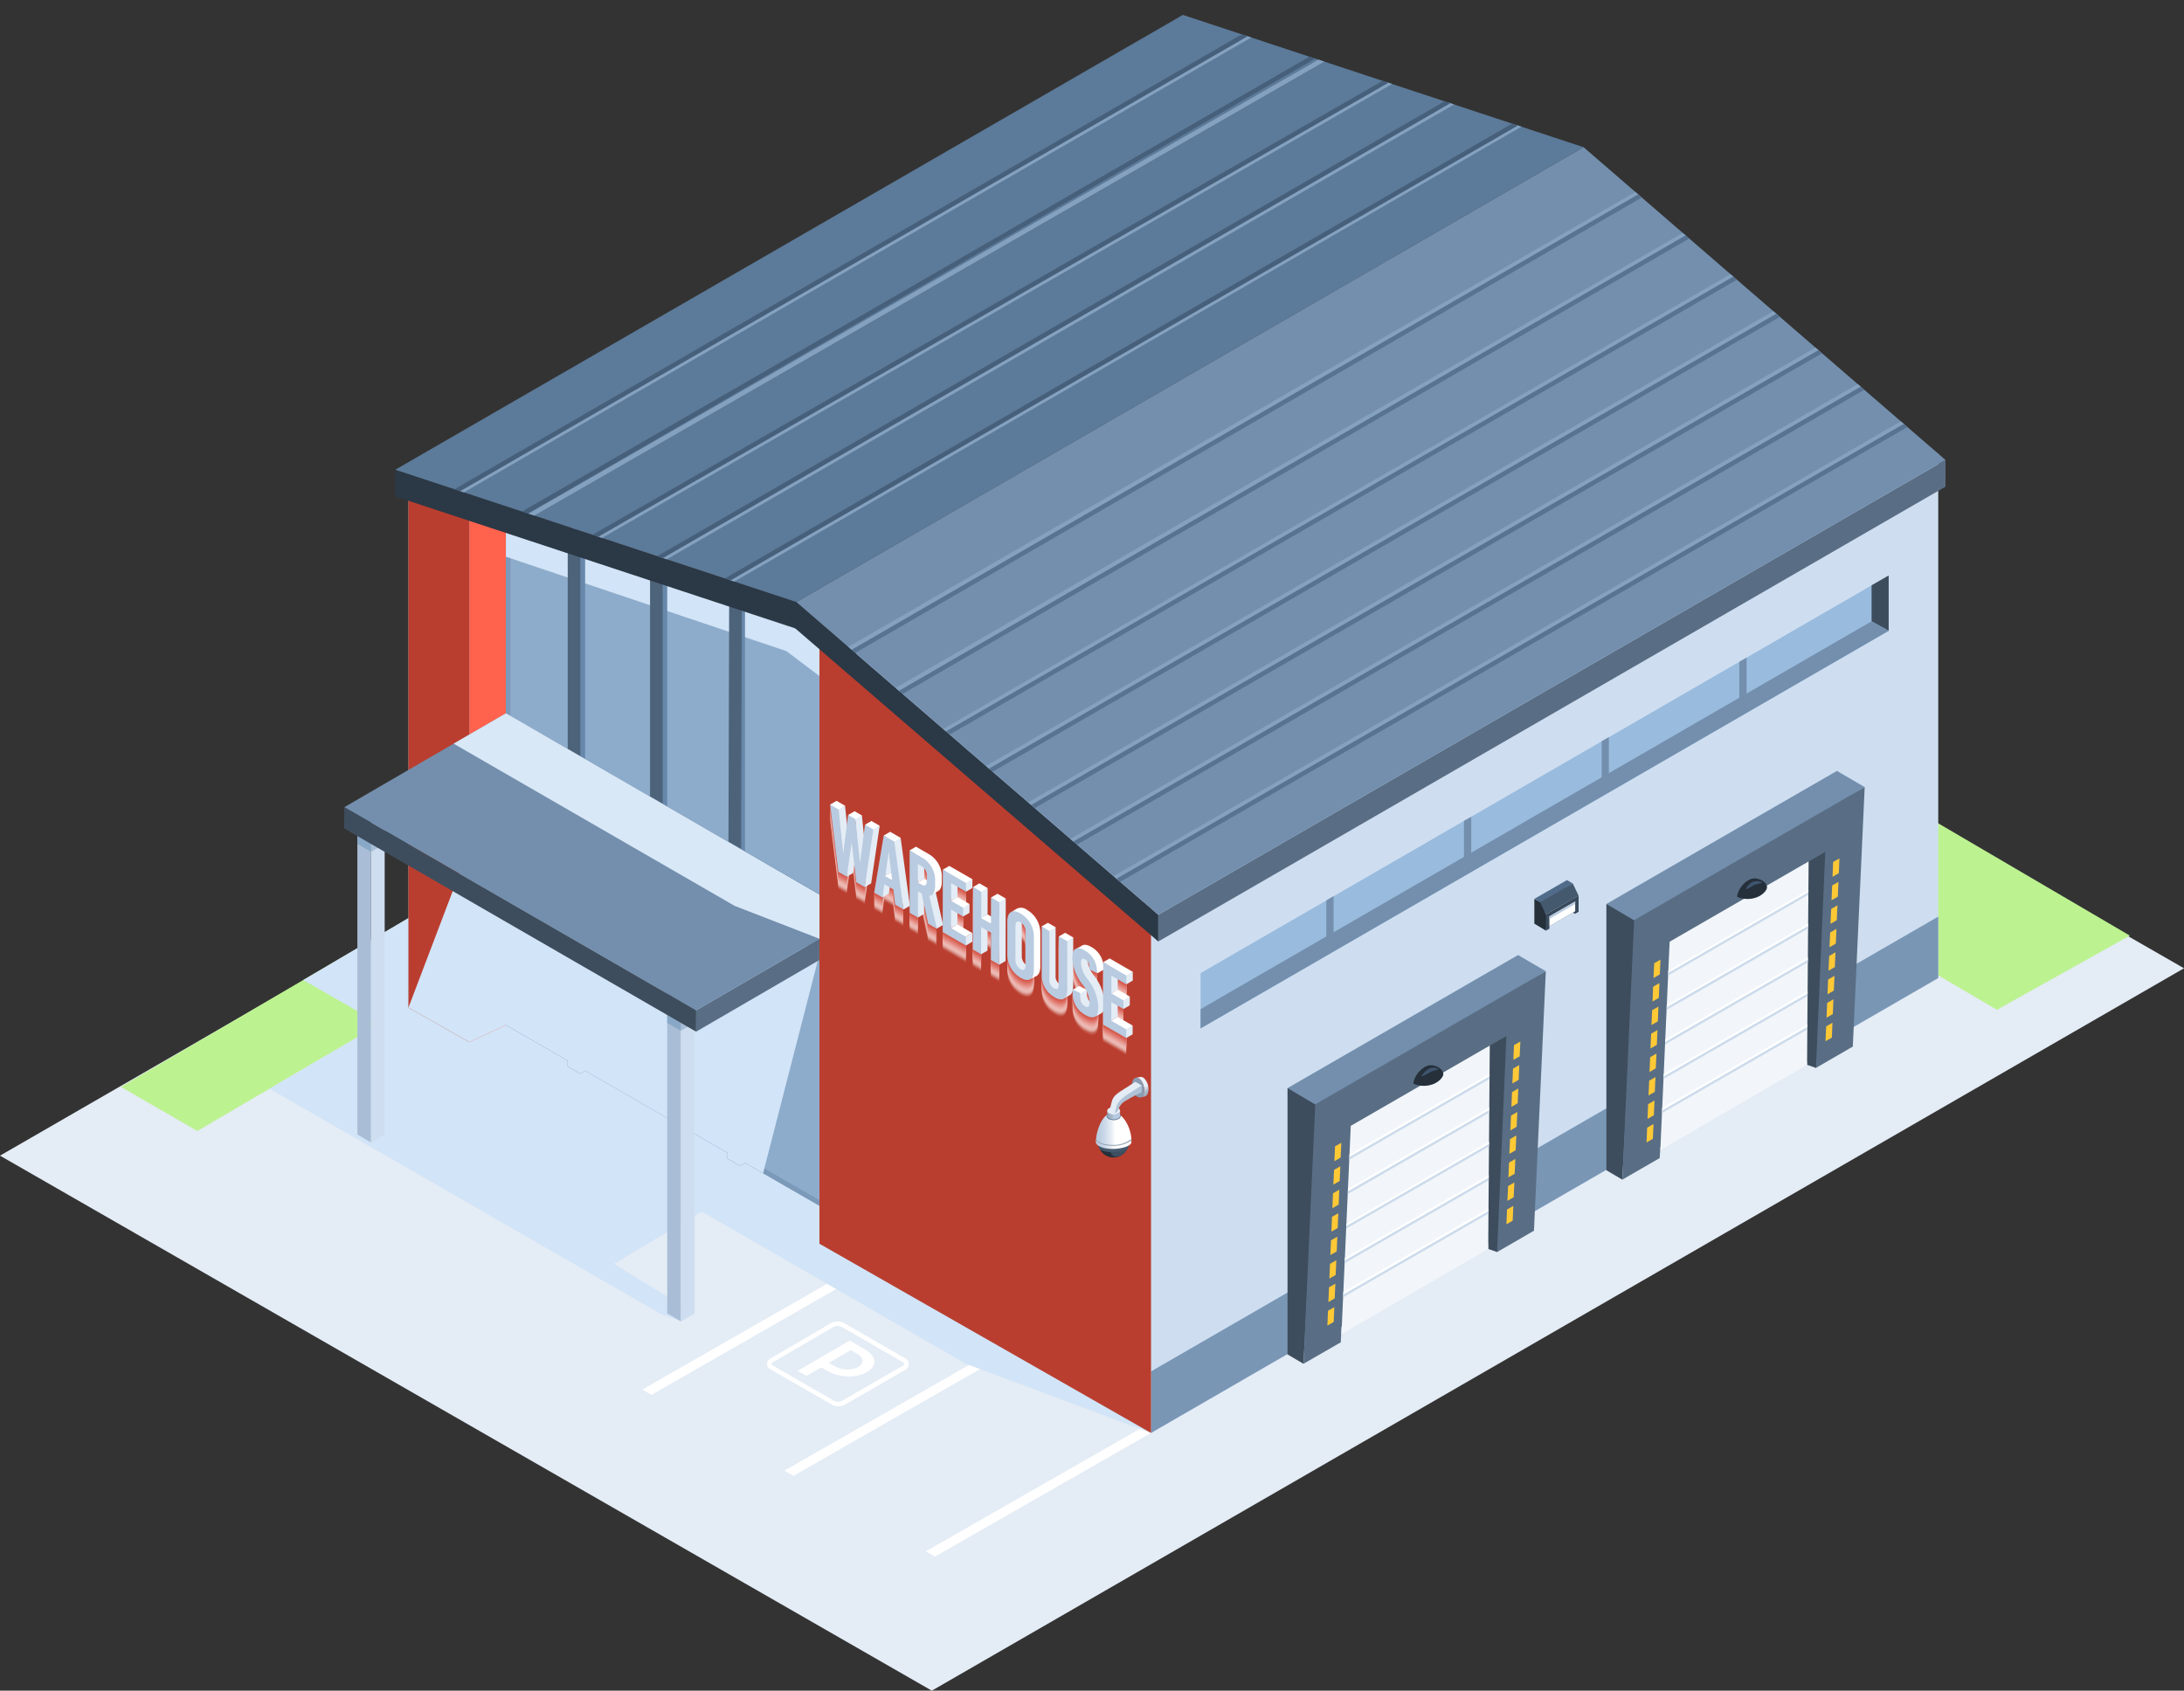 <svg xmlns="http://www.w3.org/2000/svg" xmlns:xlink="http://www.w3.org/1999/xlink" viewBox="0 0 288.64 223.48"><rect x="0" y="0" width="288.64" height="223.48" fill="#333333" stroke="none"/><defs><style>.cls-1{fill:none;}.cls-2{isolation:isolate;}.cls-3{fill:#e4ecf5;}.cls-4{fill:#fff;}.cls-5{fill:#bdf291;}.cls-6{fill:#d2e4f7;}.cls-30,.cls-32,.cls-6,.cls-94{mix-blend-mode:multiply;}.cls-7{fill:#b8cbe0;}.cls-8{fill:#ff624d;}.cls-9{fill:#8daccc;}.cls-10{fill:#7b99b8;}.cls-11{fill:#cedef0;}.cls-12{fill:#7996b5;}.cls-13{fill:#6788ab;}.cls-14{fill:#4d637a;}.cls-15{fill:#ba3e2f;}.cls-16{fill:#596e85;}.cls-17{fill:#2b3845;}.cls-18{fill:#5c7a99;}.cls-19{fill:#738fad;}.cls-20{fill:#3e4d5d;}.cls-21{fill:#f2f6fa;}.cls-22{clip-path:url(#clip-path);}.cls-23{fill:#ccdbeb;}.cls-24{fill:#ffc936;}.cls-25{fill:#25303b;}.cls-26{fill:#3f546e;}.cls-27{clip-path:url(#clip-path-2);}.cls-28{fill:#a9bed6;}.cls-29{fill:#89a8c7;}.cls-30{fill:#d9e8f7;}.cls-31{fill:#99bbde;}.cls-33{opacity:0;}.cls-34{opacity:0.04;}.cls-35{fill:#fdf8f8;}.cls-36{opacity:0.08;}.cls-37{fill:#fcf1f0;}.cls-38{opacity:0.12;}.cls-39{fill:#faeae9;}.cls-40{opacity:0.15;}.cls-41{fill:#f8e3e1;}.cls-42{opacity:0.19;}.cls-43{fill:#f7ddda;}.cls-44{opacity:0.23;}.cls-45{fill:#f5d6d2;}.cls-46{opacity:0.27;}.cls-47{fill:#f3cfcb;}.cls-48{opacity:0.31;}.cls-49{fill:#f2c8c4;}.cls-50{opacity:0.35;}.cls-51{fill:#f0c1bc;}.cls-52{opacity:0.38;}.cls-53{fill:#eebab5;}.cls-54{opacity:0.42;}.cls-55{fill:#edb3ad;}.cls-56{opacity:0.46;}.cls-57{fill:#ebaca6;}.cls-58{opacity:0.5;}.cls-59{fill:#eaa69f;}.cls-60{opacity:0.54;}.cls-61{fill:#e89f97;}.cls-62{opacity:0.58;}.cls-63{fill:#e69890;}.cls-64{opacity:0.62;}.cls-65{fill:#e59188;}.cls-66{opacity:0.65;}.cls-67{fill:#e38a81;}.cls-68{opacity:0.69;}.cls-69{fill:#e18379;}.cls-70{opacity:0.73;}.cls-71{fill:#e07c72;}.cls-72{opacity:0.77;}.cls-73{fill:#de756b;}.cls-74{opacity:0.81;}.cls-75{fill:#dc6e63;}.cls-76{opacity:0.85;}.cls-77{fill:#db685c;}.cls-78{opacity:0.88;}.cls-79{fill:#d96154;}.cls-80{opacity:0.92;}.cls-81{fill:#d75a4d;}.cls-82{opacity:0.96;}.cls-83{fill:#d65345;}.cls-84{fill:#d44c3e;}.cls-85{clip-path:url(#clip-path-3);}.cls-86{fill:#84a1bf;}.cls-87{fill:#465f7a;}.cls-88{clip-path:url(#clip-path-4);}.cls-89{fill:#577391;}.cls-90,.cls-94{fill:#45596e;}.cls-91{fill:#3a4a5d;}.cls-92{fill:#516c8a;}.cls-93{fill:#3d4f61;}.cls-95{fill:url(#linear-gradient);}.cls-96{fill:#8a99a8;}.cls-97{fill:url(#linear-gradient-2);}.cls-98{fill:url(#linear-gradient-3);}.cls-99{fill:#899eb5;}.cls-100{fill:#b0c2d6;}</style><clipPath id="clip-path"><polygon class="cls-1" points="220.66 124.48 219.43 152.02 238.82 140.75 239.03 113.87 220.66 124.48"/></clipPath><clipPath id="clip-path-2"><polygon class="cls-1" points="178.52 148.82 177.29 176.36 196.68 165.09 196.89 138.21 178.52 148.82"/></clipPath><clipPath id="clip-path-3"><polygon class="cls-1" points="209.29 19.46 105.25 79.58 52.24 62.09 156.33 1.97 209.29 19.46"/></clipPath><clipPath id="clip-path-4"><polygon class="cls-1" points="257.12 60.8 153.08 120.92 105.25 79.58 209.29 19.46 257.12 60.8"/></clipPath><linearGradient id="linear-gradient" x1="144.83" y1="149.47" x2="149.54" y2="149.47" gradientUnits="userSpaceOnUse"><stop offset="0" stop-color="#b8cbe0"/><stop offset="0.12" stop-color="#bdcfe2"/><stop offset="0.26" stop-color="#cddae9"/><stop offset="0.43" stop-color="#e7edf4"/><stop offset="0.55" stop-color="#fff"/></linearGradient><linearGradient id="linear-gradient-2" x1="146.32" y1="147.4" x2="148.03" y2="147.4" gradientUnits="userSpaceOnUse"><stop offset="0" stop-color="#99a8ba"/><stop offset="0.17" stop-color="#9dadbf"/><stop offset="0.39" stop-color="#aabbcf"/><stop offset="0.55" stop-color="#b8cbe0"/></linearGradient><linearGradient id="linear-gradient-3" x1="151.53" y1="144.83" x2="150.33" y2="142.36" gradientUnits="userSpaceOnUse"><stop offset="0" stop-color="#9babbd"/><stop offset="0.09" stop-color="#a0b0c1"/><stop offset="0.2" stop-color="#b0bece"/><stop offset="0.32" stop-color="#cad5e2"/><stop offset="0.44" stop-color="#e9f1fa"/></linearGradient></defs><title>i10</title><g class="cls-2"><g id="Слой_2" data-name="Слой 2"><g id="_лой_1" data-name="—лой_1"><g id="building"><polygon class="cls-3" points="288.64 127.99 123.15 223.48 0 152.76 165.49 57.26 288.64 127.99"/><polygon class="cls-4" points="84.89 183.68 113.44 167.33 114.64 168.03 86.09 184.38 84.89 183.68"/><polygon class="cls-4" points="103.67 194.39 132.23 178.04 133.43 178.73 104.88 195.08 103.67 194.39"/><polygon class="cls-4" points="122.36 205.06 150.92 188.71 152.12 189.41 123.56 205.76 122.36 205.06"/><path class="cls-4" d="M120,179.91a1.06,1.06,0,0,0-.4-.38l-8.06-4.65a1.79,1.79,0,0,0-1.68,0l-8,4.66a.81.81,0,0,0-.39,1.12,1.07,1.07,0,0,0,.4.38L110,185.7a1.73,1.73,0,0,0,1.62,0l8.07-4.66A.83.83,0,0,0,120,179.91Zm-.67.61-8.07,4.66a1.13,1.13,0,0,1-1,0l-8.09-4.67a.49.49,0,0,1-.18-.16c-.07-.13.08-.24.18-.3l8-4.65a1.2,1.2,0,0,1,1.08,0l8.06,4.65a.49.49,0,0,1,.18.16C119.57,180.33,119.44,180.46,119.34,180.52Z"/><path class="cls-4" d="M114.2,178.3l-1.9-1.1-6.88,4,1.17.67,1.94-1.12.73.42C113.05,183.34,118,180.49,114.2,178.3Zm-3.93,2.27-.74-.42,2.92-1.68.74.42C115.43,180.18,112.51,181.86,110.27,180.57Z"/><polygon class="cls-5" points="73.8 121.53 26.08 149.5 15.98 143.67 63.7 115.69 73.8 121.53"/><polygon class="cls-6" points="152.12 189.41 127.65 180.27 92.74 160.15 81.14 167.06 91.79 173.61 89.99 174.66 87.29 173.65 35.63 143.91 50.23 135.35 40.07 129.55 164.17 56.34 152.12 189.41"/><polygon class="cls-5" points="216.2 105.5 263.92 133.48 281.48 123.67 233.76 95.7 216.2 105.5"/><polygon class="cls-7" points="152.12 120.07 152.12 189.41 108.3 164.4 108.3 159.38 66.86 135.49 62.03 137.75 53.98 133.19 53.98 63.86 62.03 66.77 105.25 82.39 108.3 84.85 152.12 120.07"/><polygon class="cls-8" points="66.86 135.49 62.03 137.75 62.03 67.17 66.86 69.33 66.86 135.49"/><polygon class="cls-9" points="108.3 83.11 108.3 159.38 66.86 135.49 66.86 69.33 108.3 83.11"/><polygon class="cls-10" points="67.46 135.1 67.46 69.53 66.86 69.33 66.86 135.49 108.3 159.38 108.3 158.64 67.46 135.1"/><polygon class="cls-6" points="108.3 83.11 108.3 89.37 103.94 86.07 66.86 73.59 66.86 69.33 108.3 83.11"/><polygon class="cls-11" points="256.16 129.28 152.12 189.41 152.12 120.07 256.16 59.95 256.16 129.28"/><polygon class="cls-12" points="256.16 129.28 152.12 189.41 152.12 181.28 256.16 121.16 256.16 129.28"/><polygon class="cls-13" points="77.33 141.53 76.7 141.94 75.67 69.71 77.33 70.67 77.33 141.53"/><polygon class="cls-14" points="76.7 141.94 75.03 140.97 75.03 69.71 76.7 70.67 76.7 141.94"/><polygon class="cls-13" points="98.46 153.73 97.82 154.13 96.79 79.18 98.46 80.15 98.46 153.73"/><polygon class="cls-14" points="97.82 154.13 96.15 153.17 96.37 78.94 98.04 79.9 97.82 154.13"/><polygon class="cls-13" points="88.18 108.28 86.52 107.32 86.52 75.61 88.18 76.57 88.18 108.28"/><polygon class="cls-14" points="87.58 107.77 85.91 106.81 85.91 75.1 87.58 76.06 87.58 107.77"/><polygon class="cls-15" points="152.12 120.07 152.12 189.41 108.3 164.4 108.3 84.85 152.12 120.07"/><polygon class="cls-15" points="62.03 66.77 62.03 137.75 53.98 133.19 53.98 63.86 62.03 66.77"/><polygon class="cls-6" points="108.3 126.14 100.85 155.09 98.47 153.71 97.82 154.13 96.15 153.17 96.14 152.37 77.33 141.53 76.7 141.94 75.03 140.97 75.03 140.2 66.86 135.49 62.03 137.75 53.98 133.19 66.86 99.3 108.3 126.14"/><polygon class="cls-16" points="257.12 64.33 153.08 124.45 153.08 120.92 257.12 60.8 257.12 64.33"/><polygon class="cls-17" points="105.25 79.58 105.81 80.06 105.25 83.11 52.24 65.62 52.24 62.09 105.25 79.58"/><polygon class="cls-17" points="153.08 120.92 153.08 124.45 105.1 83.06 105.25 79.58 153.08 120.92"/><polygon class="cls-18" points="209.29 19.46 105.25 79.58 52.24 62.09 156.33 1.97 209.29 19.46"/><polygon class="cls-19" points="257.12 60.8 153.08 120.92 105.25 79.58 209.29 19.46 257.12 60.8"/><polygon class="cls-19" points="246.44 104.04 242.77 101.9 212.3 119.49 215.92 122.74 246.44 104.04"/><polygon class="cls-20" points="214.41 155.93 212.3 154.69 212.3 119.49 216.2 121.79 214.41 155.93"/><polygon class="cls-16" points="244.87 138.34 240 141.16 238.83 140.35 219.44 151.7 219.34 153.08 214.41 155.93 215.97 121.63 246.44 104.04 244.87 138.34"/><polygon class="cls-20" points="241.23 112.61 238.6 114.12 238.82 140.75 240 141.16 241.23 112.61"/><polygon class="cls-21" points="220.66 124.48 219.43 152.02 238.82 140.75 239.03 113.87 220.66 124.48"/><g class="cls-22"><rect class="cls-4" x="217.36" y="122.99" width="24.72" height="0.3" transform="translate(-30.8 131.2) rotate(-29.96)"/><rect class="cls-4" x="217.11" y="127.56" width="24.72" height="0.3" transform="translate(-33.12 131.68) rotate(-29.96)"/><polygon class="cls-4" points="218.66 138.56 218.51 138.3 239.94 125.97 240.09 126.23 218.66 138.56"/><polygon class="cls-4" points="218.5 143.1 218.35 142.84 239.77 130.51 239.92 130.77 218.5 143.1"/><rect class="cls-4" x="216.58" y="141.15" width="24.72" height="0.3" transform="translate(-39.98 133.27) rotate(-29.97)"/><polygon class="cls-23" points="219.16 129.7 219.01 129.44 240.43 117.11 240.58 117.37 219.16 129.7"/><polygon class="cls-23" points="218.91 134.28 218.76 134.01 240.18 121.69 240.33 121.95 218.91 134.28"/><polygon class="cls-23" points="218.74 138.83 218.59 138.57 240.01 126.24 240.16 126.5 218.74 138.83"/><polygon class="cls-23" points="218.57 143.37 218.42 143.11 239.85 130.78 240 131.04 218.57 143.37"/><polygon class="cls-23" points="218.38 147.87 218.23 147.61 239.65 135.28 239.8 135.54 218.38 147.87"/></g><polygon class="cls-24" points="219.36 128.8 218.53 129.28 218.62 127.33 219.45 126.85 219.36 128.8"/><polygon class="cls-24" points="219.23 131.9 218.4 132.38 218.48 130.43 219.31 129.95 219.23 131.9"/><polygon class="cls-24" points="219.1 135.01 218.26 135.49 218.35 133.53 219.18 133.06 219.1 135.01"/><polygon class="cls-24" points="218.97 138.11 218.13 138.59 218.22 136.64 219.05 136.16 218.97 138.11"/><polygon class="cls-24" points="218.83 141.22 218 141.7 218.09 139.74 218.92 139.26 218.83 141.22"/><polygon class="cls-24" points="218.7 144.32 217.87 144.8 217.96 142.85 218.79 142.37 218.7 144.32"/><polygon class="cls-24" points="218.57 147.42 217.74 147.9 217.82 145.95 218.66 145.47 218.57 147.42"/><polygon class="cls-24" points="218.44 150.53 217.61 151.01 217.69 149.06 218.53 148.58 218.44 150.53"/><polygon class="cls-24" points="243.02 115.42 242.19 115.9 242.27 113.94 243.1 113.47 243.02 115.42"/><polygon class="cls-24" points="242.89 118.52 242.06 119 242.14 117.05 242.97 116.57 242.89 118.52"/><polygon class="cls-24" points="242.75 121.63 241.92 122.11 242.01 120.15 242.84 119.67 242.75 121.63"/><polygon class="cls-24" points="242.62 124.73 241.79 125.21 241.88 123.26 242.71 122.78 242.62 124.73"/><polygon class="cls-24" points="242.49 127.83 241.66 128.31 241.75 126.36 242.58 125.88 242.49 127.83"/><polygon class="cls-24" points="242.36 130.94 241.53 131.42 241.61 129.47 242.45 128.99 242.36 130.94"/><polygon class="cls-24" points="242.23 134.04 241.4 134.52 241.48 132.57 242.31 132.09 242.23 134.04"/><polygon class="cls-24" points="242.1 137.15 241.26 137.63 241.35 135.67 242.18 135.19 242.1 137.15"/><path class="cls-25" d="M233.53,117.3s0,.56-1,1.15a3.44,3.44,0,0,1-2.84.14l-.13-.08a3.16,3.16,0,0,1,1.66-2.24C232.05,115.8,233.53,116.45,233.53,117.3Z"/><path class="cls-26" d="M232.9,116.64c.05.11-.63.16-1.07.36s-1,.63-1.06.52.41-.78.87-.93A1.53,1.53,0,0,1,232.9,116.64Z"/><polygon class="cls-19" points="204.3 128.38 200.63 126.24 170.16 143.83 173.78 147.07 204.3 128.38"/><polygon class="cls-20" points="172.27 180.27 170.16 179.03 170.16 143.83 174.06 146.13 172.27 180.27"/><polygon class="cls-16" points="202.73 162.68 197.86 165.5 196.69 164.29 177.29 175.38 177.2 177.43 172.27 180.27 173.83 145.97 204.3 128.38 202.73 162.68"/><polygon class="cls-20" points="199.09 136.94 196.46 138.46 196.68 165.09 197.86 165.5 199.09 136.94"/><polygon class="cls-21" points="178.52 148.82 177.29 176.36 196.68 165.09 196.89 138.21 178.52 148.82"/><g class="cls-27"><polygon class="cls-4" points="176.81 153.83 176.66 153.57 198.09 141.25 198.24 141.51 176.81 153.83"/><polygon class="cls-4" points="176.56 158.41 176.41 158.15 197.84 145.82 197.99 146.08 176.56 158.41"/><rect class="cls-4" x="174.67" y="156.52" width="24.72" height="0.3" transform="translate(-53.25 114.36) rotate(-29.96)"/><polygon class="cls-4" points="176.23 167.5 176.08 167.24 197.5 154.91 197.65 155.18 176.23 167.5"/><polygon class="cls-4" points="176.03 172 175.88 171.74 197.31 159.41 197.46 159.68 176.03 172"/><polygon class="cls-23" points="177.02 154.04 176.87 153.78 198.29 141.45 198.44 141.71 177.02 154.04"/><polygon class="cls-23" points="176.77 158.62 176.62 158.35 198.04 146.03 198.19 146.29 176.77 158.62"/><polygon class="cls-23" points="176.6 163.17 176.45 162.91 197.88 150.58 198.03 150.84 176.6 163.17"/><polygon class="cls-23" points="176.43 167.71 176.28 167.45 197.71 155.12 197.86 155.38 176.43 167.71"/><polygon class="cls-23" points="176.24 172.21 176.09 171.95 197.51 159.62 197.66 159.88 176.24 172.21"/></g><polygon class="cls-24" points="177.18 153.01 176.35 153.49 176.44 151.53 177.27 151.06 177.18 153.01"/><polygon class="cls-24" points="177.05 156.11 176.22 156.59 176.31 154.64 177.14 154.16 177.05 156.11"/><polygon class="cls-24" points="176.92 159.22 176.09 159.7 176.17 157.74 177 157.26 176.92 159.22"/><polygon class="cls-24" points="176.79 162.32 175.96 162.8 176.04 160.85 176.87 160.37 176.79 162.32"/><polygon class="cls-24" points="176.66 165.42 175.82 165.9 175.91 163.95 176.74 163.47 176.66 165.42"/><polygon class="cls-24" points="176.52 168.53 175.69 169.01 175.78 167.06 176.61 166.58 176.52 168.53"/><polygon class="cls-24" points="176.39 171.63 175.56 172.11 175.65 170.16 176.48 169.68 176.39 171.63"/><polygon class="cls-24" points="176.26 174.74 175.43 175.22 175.51 173.26 176.35 172.78 176.26 174.74"/><polygon class="cls-24" points="200.84 139.63 200.01 140.1 200.09 138.15 200.93 137.67 200.84 139.63"/><polygon class="cls-24" points="200.71 142.73 199.88 143.21 199.96 141.26 200.79 140.78 200.71 142.73"/><polygon class="cls-24" points="200.58 145.83 199.75 146.31 199.83 144.36 200.66 143.88 200.58 145.83"/><polygon class="cls-24" points="200.44 148.94 199.61 149.42 199.7 147.47 200.53 146.99 200.44 148.94"/><polygon class="cls-24" points="200.31 152.04 199.48 152.52 199.57 150.57 200.4 150.09 200.31 152.04"/><polygon class="cls-24" points="200.18 155.15 199.35 155.63 199.44 153.68 200.27 153.19 200.18 155.15"/><polygon class="cls-24" points="200.05 158.25 199.22 158.73 199.31 156.78 200.14 156.3 200.05 158.25"/><polygon class="cls-24" points="199.92 161.35 199.09 161.84 199.17 159.88 200 159.4 199.92 161.35"/><path class="cls-25" d="M190.75,142s0,.56-1,1.15a3.44,3.44,0,0,1-2.84.14l-.13-.08a3.16,3.16,0,0,1,1.66-2.24C189.27,140.49,190.75,141.14,190.75,142Z"/><path class="cls-26" d="M190.09,141.31c.05.11-.61.18-1,.38s-1.14.66-1.19.55.56-.8,1-1A1.28,1.28,0,0,1,190.09,141.31Z"/><polygon class="cls-28" points="89.99 174.66 88.18 173.61 88.18 126.31 89.99 126.31 89.99 174.66"/><polygon class="cls-11" points="91.79 173.61 89.99 174.66 89.99 126.31 91.79 126.31 91.79 173.61"/><polygon class="cls-29" points="89.99 136.26 88.18 135.21 88.18 126.31 91.46 126.35 89.99 136.26"/><polygon class="cls-28" points="91.79 135.21 89.99 136.26 89.99 126.31 91.79 126.31 91.79 135.21"/><polygon class="cls-28" points="49.04 151.02 47.23 149.97 47.23 108.83 49.04 108.83 49.04 151.02"/><polygon class="cls-11" points="50.84 150 49.04 151.02 49.04 108.83 50.84 108.83 50.84 150"/><polygon class="cls-29" points="49.04 112.6 47.23 111.55 47.23 108.83 49.64 108.83 49.04 112.6"/><polygon class="cls-28" points="50.84 111.58 49.04 112.6 49.04 108.83 50.84 108.83 50.84 111.58"/><g class="cls-2"><polygon class="cls-16" points="92.01 133.55 92 136.37 108.29 126.9 108.3 124.09 92.01 133.55"/><polygon class="cls-19" points="66.87 94.28 45.5 106.7 92.01 133.55 108.3 124.09 108.3 118.19 66.87 94.28"/><polygon class="cls-30" points="66.87 94.28 59.95 98.3 97.09 119.74 108.3 124.09 108.3 118.26 66.87 94.28"/><polygon class="cls-20" points="45.5 106.7 45.49 109.51 92 136.37 92.01 133.55 45.5 106.7"/></g><polygon class="cls-31" points="249.61 83.38 158.67 135.94 158.67 128.63 249.61 76.07 249.61 83.38"/><polygon class="cls-20" points="249.61 83.38 249.61 76.07 247.35 77.37 247.35 82.13 249.61 83.38"/><polygon class="cls-19" points="247.35 82.13 158.67 133.39 158.67 135.94 249.61 83.38 247.35 82.13"/><polygon class="cls-19" points="176.25 123.64 175.29 124.2 175.29 119.02 176.25 118.46 176.25 123.64"/><polygon class="cls-19" points="194.44 113.14 193.48 113.69 193.48 108.51 194.44 107.96 194.44 113.14"/><polygon class="cls-19" points="212.63 102.61 211.68 103.17 211.68 97.98 212.63 97.43 212.63 102.61"/><polygon class="cls-19" points="230.83 92.11 229.87 92.67 229.87 87.48 230.83 86.93 230.83 92.11"/><g class="cls-32"><g class="cls-33"><polygon class="cls-4" points="114.32 111.38 113.66 116.49 113.06 110.66 112.09 110.1 111.44 115.21 110.83 109.37 109.71 108.72 110.8 117.62 111.91 118.26 112.56 113.72 113.17 118.99 114.28 119.63 115.41 112.01 114.32 111.38"/><path class="cls-4" d="M117,118.2l.45-3.23s.46,3.75.46,3.75Zm1.17-4.58-1.39-.8-1.26,7.54,1.09.63.24-1.74,1.2.69.23,2,1.11.64Z"/><path class="cls-4" d="M122.49,118.7c0,.7-.24.88-.76.58l-.44-.25v-2.45l.44.25a1.5,1.5,0,0,1,.76,1.45Zm.31,2.09c.5,0,.77-.5.78-1.37v-.59a3.46,3.46,0,0,0-1.8-3.13l-1.57-.91,0,8.26,1.09.63v-3.49l.5.29.85,4,1.15.67Z"/><polygon class="cls-4" points="127.67 120.25 127.67 119.09 124.61 117.32 124.59 125.58 127.65 127.35 127.65 126.19 125.68 125.06 125.69 122.6 127.28 123.52 127.28 122.37 125.69 121.45 125.7 119.11 127.67 120.25"/><polygon class="cls-4" points="130.98 121 130.97 124.48 129.68 123.74 129.69 120.25 128.6 119.63 128.57 127.89 129.66 128.51 129.67 124.92 130.97 125.67 130.96 129.26 132.05 129.89 132.07 121.63 130.98 121"/><path class="cls-4" d="M135.54,129.92c0,.61-.24.81-.67.56a1.44,1.44,0,0,1-.67-1.33v-4.3c0-.61.24-.81.67-.56a1.44,1.44,0,0,1,.67,1.33Zm-.65-6.78c-1.09-.63-1.76-.23-1.76,1.07v4.32a3.54,3.54,0,0,0,1.75,3.1c1.09.63,1.76.22,1.76-1.07v-4.32A3.54,3.54,0,0,0,134.89,123.14Z"/><path class="cls-4" d="M139.92,126.16l0,6.37c0,.6-.24.69-.62.47a1.24,1.24,0,0,1-.62-1.19l0-6.37-1-.61,0,6.41a3.29,3.29,0,0,0,1.67,2.94c1,.61,1.7.31,1.7-1l0-6.41Z"/><path class="cls-4" d="M143.77,131.86a4.05,4.05,0,0,1-.91-2.14v-.11c0-.47.2-.61.56-.4a1.12,1.12,0,0,1,.55,1v.31l1,.49v-.21a3.13,3.13,0,0,0-1.62-2.79c-1-.6-1.63-.27-1.63.92v.18a6.07,6.07,0,0,0,1.33,3.39,4.18,4.18,0,0,1,.94,2.19V135c0,.52-.21.66-.62.42a1.21,1.21,0,0,1-.61-1.14v-.59l-1-.49v.56a3.19,3.19,0,0,0,1.68,2.83c1.08.62,1.68.3,1.69-.88v-.41A6.23,6.23,0,0,0,143.77,131.86Z"/><polygon class="cls-4" points="148.86 132.48 148.86 131.32 145.8 129.56 145.78 137.82 148.84 139.59 148.84 138.43 146.87 137.29 146.87 134.84 148.47 135.76 148.47 134.6 146.88 133.68 146.88 131.34 148.86 132.48"/></g><g class="cls-34"><polygon class="cls-35" points="114.32 111.29 113.66 116.4 113.06 110.56 112.09 110.01 111.44 115.11 110.83 109.28 109.71 108.63 110.8 117.53 111.91 118.17 112.56 113.62 113.17 118.9 114.28 119.54 115.41 111.92 114.32 111.29"/><path class="cls-35" d="M117,118.1l.45-3.23s.46,3.75.46,3.75Zm1.17-4.58-1.39-.8-1.26,7.54,1.09.63.24-1.74,1.2.69.23,2,1.11.64Z"/><path class="cls-35" d="M122.49,118.61c0,.7-.24.88-.76.58l-.44-.25v-2.45l.44.25a1.5,1.5,0,0,1,.76,1.45Zm.31,2.09c.5,0,.77-.5.78-1.37v-.59a3.46,3.46,0,0,0-1.8-3.13l-1.57-.91,0,8.26,1.09.63v-3.49l.5.29.85,4,1.15.67Z"/><polygon class="cls-35" points="127.67 120.16 127.67 119 124.61 117.23 124.59 125.49 127.65 127.26 127.65 126.1 125.68 124.97 125.69 122.51 127.28 123.43 127.28 122.28 125.69 121.36 125.7 119.02 127.67 120.16"/><polygon class="cls-35" points="130.98 120.91 130.97 124.39 129.68 123.64 129.69 120.16 128.6 119.53 128.57 127.79 129.66 128.42 129.67 124.83 130.97 125.58 130.96 129.17 132.05 129.8 132.07 121.54 130.98 120.91"/><path class="cls-35" d="M135.54,129.83c0,.61-.24.81-.67.56a1.44,1.44,0,0,1-.67-1.33v-4.3c0-.61.24-.81.67-.56a1.44,1.44,0,0,1,.67,1.33Zm-.65-6.78c-1.09-.63-1.76-.23-1.76,1.07v4.32a3.54,3.54,0,0,0,1.75,3.1c1.09.63,1.76.22,1.76-1.07v-4.32A3.54,3.54,0,0,0,134.89,123Z"/><path class="cls-35" d="M139.92,126.07l0,6.37c0,.6-.24.69-.62.47a1.24,1.24,0,0,1-.62-1.19l0-6.37-1-.61,0,6.41a3.29,3.29,0,0,0,1.67,2.94c1,.61,1.7.31,1.7-1l0-6.41Z"/><path class="cls-35" d="M143.77,131.77a4.05,4.05,0,0,1-.91-2.14v-.11c0-.47.2-.61.56-.4a1.12,1.12,0,0,1,.55,1v.31l1,.49v-.21A3.13,3.13,0,0,0,143.4,128c-1-.6-1.63-.27-1.63.92v.18a6.07,6.07,0,0,0,1.33,3.39,4.18,4.18,0,0,1,.94,2.19v.27c0,.52-.21.66-.62.42a1.21,1.21,0,0,1-.61-1.14v-.59l-1-.49v.56a3.19,3.19,0,0,0,1.68,2.83c1.08.62,1.68.3,1.69-.88v-.41A6.23,6.23,0,0,0,143.77,131.77Z"/><polygon class="cls-35" points="148.86 132.39 148.86 131.23 145.8 129.47 145.78 137.73 148.84 139.49 148.84 138.34 146.87 137.2 146.87 134.75 148.47 135.66 148.47 134.51 146.88 133.59 146.88 131.25 148.86 132.39"/></g><g class="cls-36"><polygon class="cls-37" points="114.32 111.2 113.66 116.31 113.06 110.47 112.09 109.92 111.44 115.02 110.83 109.19 109.71 108.54 110.8 117.44 111.91 118.08 112.56 113.53 113.17 118.81 114.28 119.45 115.41 111.83 114.32 111.2"/><path class="cls-37" d="M117,118l.45-3.23s.46,3.75.46,3.75Zm1.17-4.58-1.39-.8-1.26,7.54,1.09.63.24-1.74,1.2.69.23,2,1.11.64Z"/><path class="cls-37" d="M122.49,118.52c0,.7-.24.88-.76.58l-.44-.25v-2.45l.44.26a1.5,1.5,0,0,1,.76,1.45Zm.31,2.09c.5,0,.77-.5.78-1.37v-.59a3.46,3.46,0,0,0-1.8-3.13l-1.57-.91,0,8.26,1.09.63V120l.5.29.85,4,1.15.67Z"/><polygon class="cls-37" points="127.67 120.06 127.67 118.91 124.61 117.14 124.59 125.4 127.65 127.17 127.65 126.01 125.68 124.88 125.69 122.42 127.28 123.34 127.28 122.18 125.69 121.27 125.7 118.93 127.67 120.06"/><polygon class="cls-37" points="130.98 120.82 130.97 124.3 129.68 123.55 129.69 120.07 128.6 119.44 128.57 127.7 129.66 128.33 129.67 124.74 130.97 125.48 130.96 129.08 132.05 129.71 132.07 121.45 130.98 120.82"/><path class="cls-37" d="M135.54,129.74c0,.61-.24.81-.67.56a1.44,1.44,0,0,1-.67-1.33v-4.3c0-.61.24-.81.67-.56a1.44,1.44,0,0,1,.67,1.33Zm-.65-6.78c-1.09-.63-1.76-.23-1.76,1.07v4.32a3.54,3.54,0,0,0,1.75,3.1c1.09.63,1.76.22,1.76-1.07v-4.32A3.54,3.54,0,0,0,134.89,123Z"/><path class="cls-37" d="M139.92,126l0,6.37c0,.6-.24.69-.62.47a1.24,1.24,0,0,1-.62-1.19l0-6.37-1-.61,0,6.41a3.29,3.29,0,0,0,1.67,2.94c1,.61,1.7.31,1.7-1l0-6.41Z"/><path class="cls-37" d="M143.77,131.67a4.05,4.05,0,0,1-.91-2.14v-.11c0-.47.2-.61.56-.4a1.12,1.12,0,0,1,.55,1v.31l1,.49v-.21a3.13,3.13,0,0,0-1.62-2.79c-1-.6-1.63-.27-1.63.92V129a6.07,6.07,0,0,0,1.33,3.39,4.18,4.18,0,0,1,.94,2.19v.27c0,.52-.21.66-.62.42a1.21,1.21,0,0,1-.61-1.14v-.59l-1-.49v.56a3.19,3.19,0,0,0,1.68,2.83c1.08.62,1.68.3,1.69-.88v-.41A6.23,6.23,0,0,0,143.77,131.67Z"/><polygon class="cls-37" points="148.86 132.3 148.86 131.14 145.8 129.38 145.78 137.63 148.84 139.4 148.84 138.25 146.87 137.11 146.87 134.65 148.47 135.57 148.47 134.42 146.88 133.5 146.88 131.16 148.86 132.3"/></g><g class="cls-38"><polygon class="cls-39" points="114.32 111.11 113.66 116.21 113.06 110.38 112.09 109.82 111.44 114.93 110.83 109.09 109.71 108.45 110.8 117.35 111.91 117.99 112.56 113.44 113.17 118.72 114.28 119.36 115.41 111.74 114.32 111.11"/><path class="cls-39" d="M117,117.92l.45-3.23s.46,3.75.46,3.75Zm1.17-4.58-1.39-.8-1.26,7.54,1.09.63.24-1.74,1.2.69.23,2,1.11.64Z"/><path class="cls-39" d="M122.49,118.43c0,.7-.24.88-.76.58l-.44-.26v-2.45l.44.25a1.5,1.5,0,0,1,.76,1.45Zm.31,2.09c.5,0,.77-.5.78-1.37v-.59a3.46,3.46,0,0,0-1.8-3.13l-1.57-.91,0,8.26,1.09.63v-3.49l.5.29.85,4,1.15.67Z"/><polygon class="cls-39" points="127.67 119.97 127.67 118.82 124.61 117.05 124.59 125.31 127.65 127.08 127.65 125.92 125.68 124.78 125.69 122.33 127.28 123.25 127.28 122.09 125.69 121.17 125.7 118.84 127.67 119.97"/><polygon class="cls-39" points="130.98 120.73 130.97 124.21 129.68 123.46 129.69 119.98 128.6 119.35 128.57 127.61 129.66 128.24 129.67 124.64 130.97 125.39 130.96 128.99 132.05 129.62 132.07 121.36 130.98 120.73"/><path class="cls-39" d="M135.54,129.65c0,.61-.24.81-.67.56a1.44,1.44,0,0,1-.67-1.33v-4.3c0-.61.24-.81.67-.56a1.44,1.44,0,0,1,.67,1.33Zm-.65-6.78c-1.09-.63-1.76-.23-1.76,1.07v4.32a3.54,3.54,0,0,0,1.75,3.1c1.09.63,1.76.22,1.76-1.07V126A3.54,3.54,0,0,0,134.89,122.86Z"/><path class="cls-39" d="M139.92,125.89l0,6.37c0,.6-.24.69-.62.47a1.24,1.24,0,0,1-.62-1.19l0-6.37-1-.61,0,6.41a3.29,3.29,0,0,0,1.67,2.94c1,.61,1.7.31,1.7-1l0-6.41Z"/><path class="cls-39" d="M143.77,131.58a4.05,4.05,0,0,1-.91-2.14v-.11c0-.47.2-.61.56-.4a1.12,1.12,0,0,1,.55,1v.31l1,.49v-.21a3.13,3.13,0,0,0-1.62-2.79c-1-.6-1.63-.27-1.63.92v.18a6.07,6.07,0,0,0,1.33,3.39,4.18,4.18,0,0,1,.94,2.19v.27c0,.52-.21.66-.62.42a1.21,1.21,0,0,1-.61-1.14v-.59l-1-.49v.56a3.19,3.19,0,0,0,1.68,2.83c1.08.62,1.68.3,1.69-.88V135A6.23,6.23,0,0,0,143.77,131.58Z"/><polygon class="cls-39" points="148.86 132.21 148.86 131.05 145.8 129.28 145.78 137.54 148.84 139.31 148.84 138.16 146.87 137.01 146.87 134.56 148.47 135.48 148.47 134.33 146.88 133.41 146.88 131.07 148.86 132.21"/></g><g class="cls-40"><polygon class="cls-41" points="114.32 111.02 113.66 116.12 113.06 110.29 112.09 109.73 111.44 114.84 110.83 109 109.71 108.36 110.8 117.26 111.91 117.9 112.56 113.35 113.17 118.63 114.28 119.27 115.41 111.65 114.32 111.02"/><path class="cls-41" d="M117,117.83l.45-3.23s.46,3.75.46,3.75Zm1.17-4.58-1.39-.8L115.54,120l1.09.63.24-1.74,1.2.69.23,2,1.11.64Z"/><path class="cls-41" d="M122.49,118.34c0,.7-.24.88-.76.58l-.44-.25V116.2l.44.25a1.5,1.5,0,0,1,.76,1.45Zm.31,2.09c.5,0,.77-.5.78-1.37v-.59a3.46,3.46,0,0,0-1.8-3.13l-1.57-.91,0,8.26,1.09.63v-3.49l.5.29.85,4,1.15.67Z"/><polygon class="cls-41" points="127.67 119.88 127.67 118.72 124.61 116.96 124.59 125.22 127.65 126.99 127.65 125.83 125.68 124.69 125.69 122.24 127.28 123.16 127.28 122 125.69 121.08 125.7 118.74 127.67 119.88"/><polygon class="cls-41" points="130.98 120.64 130.97 124.12 129.68 123.37 129.69 119.89 128.6 119.26 128.57 127.52 129.66 128.15 129.67 124.55 130.97 125.3 130.96 128.9 132.05 129.53 132.07 121.27 130.98 120.64"/><path class="cls-41" d="M135.54,129.56c0,.61-.24.81-.67.56a1.44,1.44,0,0,1-.67-1.33v-4.3c0-.61.24-.81.67-.56a1.44,1.44,0,0,1,.67,1.33Zm-.65-6.78c-1.09-.63-1.76-.23-1.76,1.07v4.32a3.54,3.54,0,0,0,1.75,3.1c1.09.63,1.76.22,1.76-1.07v-4.32A3.54,3.54,0,0,0,134.89,122.77Z"/><path class="cls-41" d="M139.92,125.8l0,6.37c0,.6-.24.69-.62.47a1.24,1.24,0,0,1-.62-1.19l0-6.37-1-.61,0,6.41a3.29,3.29,0,0,0,1.67,2.94c1,.61,1.7.31,1.7-1l0-6.41Z"/><path class="cls-41" d="M143.77,131.49a4.05,4.05,0,0,1-.91-2.14v-.11c0-.47.2-.61.56-.4a1.12,1.12,0,0,1,.55,1v.31l1,.49v-.21a3.13,3.13,0,0,0-1.62-2.79c-1-.6-1.63-.27-1.63.92v.18a6.07,6.07,0,0,0,1.33,3.39,4.18,4.18,0,0,1,.94,2.19v.27c0,.52-.21.66-.62.42a1.21,1.21,0,0,1-.61-1.14v-.59l-1-.49v.56a3.19,3.19,0,0,0,1.68,2.83c1.08.62,1.68.3,1.69-.88v-.41A6.23,6.23,0,0,0,143.77,131.49Z"/><polygon class="cls-41" points="148.86 132.12 148.86 130.96 145.8 129.19 145.78 137.45 148.84 139.22 148.84 138.06 146.87 136.92 146.87 134.47 148.47 135.39 148.47 134.24 146.88 133.31 146.88 130.98 148.86 132.12"/></g><g class="cls-42"><polygon class="cls-43" points="114.32 110.93 113.66 116.03 113.06 110.2 112.09 109.64 111.44 114.75 110.83 108.91 109.71 108.27 110.8 117.17 111.91 117.81 112.56 113.26 113.17 118.54 114.28 119.18 115.41 111.56 114.32 110.93"/><path class="cls-43" d="M117,117.74l.45-3.23s.46,3.75.46,3.75Zm1.17-4.58-1.39-.8-1.26,7.54,1.09.63.24-1.74,1.2.69.23,2,1.11.64Z"/><path class="cls-43" d="M122.49,118.24c0,.7-.24.88-.76.58l-.44-.25v-2.45l.44.25a1.5,1.5,0,0,1,.76,1.45Zm.31,2.09c.5,0,.77-.5.78-1.37v-.59a3.46,3.46,0,0,0-1.8-3.13l-1.57-.91,0,8.26,1.09.63v-3.49l.5.29.85,4,1.15.67Z"/><polygon class="cls-43" points="127.67 119.79 127.67 118.63 124.61 116.87 124.59 125.13 127.65 126.89 127.65 125.74 125.68 124.6 125.69 122.15 127.28 123.07 127.28 121.91 125.69 120.99 125.7 118.65 127.67 119.79"/><polygon class="cls-43" points="130.98 120.55 130.97 124.03 129.68 123.28 129.69 119.8 128.6 119.17 128.57 127.43 129.66 128.06 129.67 124.46 130.97 125.21 130.96 128.81 132.05 129.44 132.07 121.17 130.98 120.55"/><path class="cls-43" d="M135.54,129.47c0,.61-.24.81-.67.56a1.44,1.44,0,0,1-.67-1.33v-4.3c0-.61.24-.81.67-.56a1.44,1.44,0,0,1,.67,1.33Zm-.65-6.78c-1.09-.63-1.76-.23-1.76,1.07v4.32a3.54,3.54,0,0,0,1.75,3.1c1.09.63,1.76.22,1.76-1.07v-4.32A3.54,3.54,0,0,0,134.89,122.68Z"/><path class="cls-43" d="M139.92,125.71l0,6.37c0,.6-.24.69-.62.47a1.24,1.24,0,0,1-.62-1.19l0-6.37-1-.61,0,6.41a3.29,3.29,0,0,0,1.67,2.94c1,.61,1.7.31,1.7-1l0-6.41Z"/><path class="cls-43" d="M143.77,131.4a4.05,4.05,0,0,1-.91-2.14v-.11c0-.47.2-.61.56-.4a1.12,1.12,0,0,1,.55,1v.31l1,.49v-.21a3.13,3.13,0,0,0-1.62-2.79c-1-.6-1.63-.27-1.63.92v.18a6.07,6.07,0,0,0,1.33,3.39,4.18,4.18,0,0,1,.94,2.19v.27c0,.52-.21.66-.62.42a1.21,1.21,0,0,1-.61-1.14v-.59l-1-.49v.56a3.19,3.19,0,0,0,1.68,2.83c1.08.62,1.68.3,1.69-.88v-.41A6.23,6.23,0,0,0,143.77,131.4Z"/><polygon class="cls-43" points="148.86 132.02 148.86 130.87 145.8 129.1 145.78 137.36 148.84 139.13 148.84 137.97 146.87 136.83 146.87 134.38 148.47 135.3 148.47 134.14 146.88 133.22 146.88 130.88 148.86 132.02"/></g><g class="cls-44"><polygon class="cls-45" points="114.32 110.84 113.66 115.94 113.06 110.11 112.09 109.55 111.44 114.66 110.83 108.82 109.71 108.17 110.8 117.08 111.91 117.72 112.56 113.17 113.17 118.44 114.28 119.09 115.41 111.47 114.32 110.84"/><path class="cls-45" d="M117,117.65l.45-3.23s.46,3.75.46,3.75Zm1.17-4.58-1.39-.8-1.26,7.54,1.09.63.24-1.74,1.2.69.23,2,1.11.64Z"/><path class="cls-45" d="M122.49,118.15c0,.7-.24.88-.76.58l-.44-.25V116l.44.25a1.5,1.5,0,0,1,.76,1.45Zm.31,2.09c.5,0,.77-.5.78-1.37v-.59a3.46,3.46,0,0,0-1.8-3.13l-1.57-.91,0,8.26,1.09.63v-3.49l.5.29.85,4,1.15.67Z"/><polygon class="cls-45" points="127.67 119.7 127.67 118.54 124.61 116.78 124.59 125.04 127.65 126.8 127.65 125.65 125.68 124.51 125.69 122.06 127.28 122.97 127.28 121.82 125.69 120.9 125.7 118.56 127.67 119.7"/><polygon class="cls-45" points="130.98 120.45 130.97 123.94 129.68 123.19 129.69 119.71 128.6 119.08 128.57 127.34 129.66 127.97 129.67 124.37 130.97 125.12 130.96 128.72 132.05 129.34 132.07 121.08 130.98 120.45"/><path class="cls-45" d="M135.54,129.37c0,.61-.24.81-.67.56a1.44,1.44,0,0,1-.67-1.33v-4.3c0-.61.24-.81.67-.56a1.44,1.44,0,0,1,.67,1.33Zm-.65-6.78c-1.09-.63-1.76-.23-1.76,1.07V128a3.54,3.54,0,0,0,1.75,3.1c1.09.63,1.76.22,1.76-1.07v-4.32A3.54,3.54,0,0,0,134.89,122.59Z"/><path class="cls-45" d="M139.92,125.62l0,6.37c0,.6-.24.69-.62.47a1.24,1.24,0,0,1-.62-1.19l0-6.37-1-.61,0,6.41a3.29,3.29,0,0,0,1.67,2.94c1,.61,1.7.31,1.7-1l0-6.41Z"/><path class="cls-45" d="M143.77,131.31a4.05,4.05,0,0,1-.91-2.14v-.11c0-.47.2-.61.56-.4a1.12,1.12,0,0,1,.55,1V130l1,.49v-.21a3.13,3.13,0,0,0-1.62-2.79c-1-.6-1.63-.27-1.63.92v.18a6.07,6.07,0,0,0,1.33,3.39,4.18,4.18,0,0,1,.94,2.19v.27c0,.52-.21.66-.62.42a1.21,1.21,0,0,1-.61-1.14v-.59l-1-.49v.56a3.19,3.19,0,0,0,1.68,2.83c1.08.62,1.68.3,1.69-.88v-.41A6.23,6.23,0,0,0,143.77,131.31Z"/><polygon class="cls-45" points="148.86 131.93 148.86 130.78 145.8 129.01 145.78 137.27 148.84 139.04 148.84 137.88 146.87 136.74 146.87 134.29 148.47 135.21 148.47 134.05 146.88 133.13 146.88 130.79 148.86 131.93"/></g><g class="cls-46"><polygon class="cls-47" points="114.32 110.75 113.66 115.85 113.06 110.02 112.09 109.46 111.44 114.57 110.83 108.73 109.71 108.08 110.8 116.98 111.91 117.62 112.56 113.08 113.17 118.35 114.28 118.99 115.41 111.38 114.32 110.75"/><path class="cls-47" d="M117,117.56l.45-3.23s.46,3.75.46,3.75Zm1.17-4.58-1.39-.8-1.26,7.54,1.09.63.24-1.74,1.2.69.23,2,1.11.64Z"/><path class="cls-47" d="M122.49,118.06c0,.7-.24.88-.76.58l-.44-.26v-2.45l.44.26a1.5,1.5,0,0,1,.76,1.45Zm.31,2.09c.5,0,.77-.5.78-1.37v-.59a3.46,3.46,0,0,0-1.8-3.13l-1.57-.91,0,8.26,1.09.63v-3.49l.5.29.85,4,1.15.67Z"/><polygon class="cls-47" points="127.67 119.61 127.67 118.45 124.61 116.69 124.59 124.94 127.65 126.71 127.65 125.56 125.68 124.42 125.69 121.97 127.28 122.88 127.28 121.73 125.69 120.81 125.7 118.47 127.67 119.61"/><polygon class="cls-47" points="130.98 120.36 130.97 123.84 129.68 123.1 129.69 119.62 128.6 118.99 128.57 127.25 129.66 127.88 129.67 124.28 130.97 125.03 130.96 128.62 132.05 129.25 132.07 120.99 130.98 120.36"/><path class="cls-47" d="M135.54,129.28c0,.61-.24.81-.67.56a1.44,1.44,0,0,1-.67-1.33v-4.3c0-.61.24-.81.67-.56a1.44,1.44,0,0,1,.67,1.33Zm-.65-6.78c-1.09-.63-1.76-.23-1.76,1.07v4.32a3.54,3.54,0,0,0,1.75,3.1c1.09.63,1.76.22,1.76-1.07V125.6A3.54,3.54,0,0,0,134.89,122.5Z"/><path class="cls-47" d="M139.92,125.52l0,6.37c0,.6-.24.69-.62.47a1.24,1.24,0,0,1-.62-1.19l0-6.37-1-.61,0,6.41a3.29,3.29,0,0,0,1.67,2.94c1,.61,1.7.31,1.7-1l0-6.41Z"/><path class="cls-47" d="M143.77,131.22a4.05,4.05,0,0,1-.91-2.14V129c0-.47.2-.61.56-.4a1.12,1.12,0,0,1,.55,1v.31l1,.49v-.21a3.13,3.13,0,0,0-1.62-2.79c-1-.6-1.63-.27-1.63.92v.18a6.07,6.07,0,0,0,1.33,3.39,4.18,4.18,0,0,1,.94,2.19v.27c0,.52-.21.66-.62.42a1.21,1.21,0,0,1-.61-1.14v-.59l-1-.49v.56a3.19,3.19,0,0,0,1.68,2.83c1.08.62,1.68.3,1.69-.88v-.41A6.23,6.23,0,0,0,143.77,131.22Z"/><polygon class="cls-47" points="148.86 131.84 148.86 130.69 145.8 128.92 145.78 137.18 148.84 138.95 148.84 137.79 146.87 136.65 146.87 134.2 148.47 135.12 148.47 133.96 146.88 133.04 146.88 130.7 148.86 131.84"/></g><g class="cls-48"><polygon class="cls-49" points="114.32 110.65 113.66 115.76 113.06 109.92 112.09 109.37 111.44 114.48 110.83 108.64 109.71 107.99 110.8 116.89 111.91 117.53 112.56 112.98 113.17 118.26 114.28 118.9 115.41 111.28 114.32 110.65"/><path class="cls-49" d="M117,117.47l.45-3.23s.46,3.75.46,3.75Zm1.17-4.58-1.39-.8-1.26,7.54,1.09.63.24-1.74,1.2.69.23,2,1.11.64Z"/><path class="cls-49" d="M122.49,118c0,.7-.24.88-.76.58l-.44-.25v-2.45l.44.25a1.5,1.5,0,0,1,.76,1.45Zm.31,2.09c.5,0,.77-.5.78-1.37v-.59a3.46,3.46,0,0,0-1.8-3.13l-1.57-.91,0,8.26,1.09.63v-3.49l.5.29.85,4,1.15.67Z"/><polygon class="cls-49" points="127.67 119.52 127.67 118.36 124.61 116.59 124.59 124.85 127.65 126.62 127.65 125.47 125.68 124.33 125.69 121.87 127.28 122.79 127.28 121.64 125.69 120.72 125.7 118.38 127.67 119.52"/><polygon class="cls-49" points="130.98 120.27 130.97 123.75 129.68 123.01 129.69 119.52 128.6 118.89 128.57 127.16 129.66 127.78 129.67 124.19 130.97 124.94 130.96 128.53 132.05 129.16 132.07 120.9 130.98 120.27"/><path class="cls-49" d="M135.54,129.19c0,.61-.24.81-.67.56a1.44,1.44,0,0,1-.67-1.33v-4.3c0-.61.24-.81.67-.56a1.44,1.44,0,0,1,.67,1.33Zm-.65-6.78c-1.09-.63-1.76-.23-1.76,1.07v4.32a3.54,3.54,0,0,0,1.75,3.1c1.09.63,1.76.22,1.76-1.07v-4.32A3.54,3.54,0,0,0,134.89,122.41Z"/><path class="cls-49" d="M139.92,125.43l0,6.37c0,.6-.24.69-.62.47a1.24,1.24,0,0,1-.62-1.19l0-6.37-1-.61,0,6.41a3.29,3.29,0,0,0,1.67,2.94c1,.61,1.7.31,1.7-1l0-6.41Z"/><path class="cls-49" d="M143.77,131.13a4.05,4.05,0,0,1-.91-2.14v-.11c0-.47.2-.61.56-.4a1.12,1.12,0,0,1,.55,1v.31l1,.49v-.21a3.13,3.13,0,0,0-1.62-2.79c-1-.6-1.63-.27-1.63.92v.18a6.07,6.07,0,0,0,1.33,3.39A4.18,4.18,0,0,1,144,134v.27c0,.52-.21.66-.62.42a1.21,1.21,0,0,1-.61-1.14V133l-1-.49V133a3.19,3.19,0,0,0,1.68,2.83c1.08.62,1.68.3,1.69-.88v-.41A6.23,6.23,0,0,0,143.77,131.13Z"/><polygon class="cls-49" points="148.86 131.75 148.86 130.59 145.8 128.83 145.78 137.09 148.84 138.85 148.84 137.7 146.87 136.56 146.87 134.11 148.47 135.03 148.47 133.87 146.88 132.95 146.88 130.61 148.86 131.75"/></g><g class="cls-50"><polygon class="cls-51" points="114.32 110.56 113.66 115.67 113.06 109.83 112.09 109.28 111.44 114.39 110.83 108.55 109.71 107.9 110.8 116.8 111.91 117.44 112.56 112.89 113.17 118.17 114.28 118.81 115.41 111.19 114.32 110.56"/><path class="cls-51" d="M117,117.37l.45-3.23s.46,3.75.46,3.75Zm1.17-4.58-1.39-.8-1.26,7.54,1.09.63.24-1.74,1.2.69.23,2,1.11.64Z"/><path class="cls-51" d="M122.49,117.88c0,.7-.24.88-.76.58l-.44-.25v-2.45l.44.25a1.5,1.5,0,0,1,.76,1.45Zm.31,2.09c.5,0,.77-.5.78-1.37V118a3.46,3.46,0,0,0-1.8-3.13l-1.57-.91,0,8.26,1.09.63v-3.49l.5.29.85,4,1.15.67Z"/><polygon class="cls-51" points="127.67 119.42 127.67 118.27 124.61 116.5 124.59 124.76 127.65 126.53 127.65 125.37 125.68 124.24 125.69 121.78 127.28 122.7 127.28 121.54 125.69 120.63 125.7 118.29 127.67 119.42"/><polygon class="cls-51" points="130.98 120.18 130.97 123.66 129.68 122.92 129.69 119.43 128.6 118.8 128.57 127.06 129.66 127.69 129.67 124.1 130.97 124.84 130.96 128.44 132.05 129.07 132.07 120.81 130.98 120.18"/><path class="cls-51" d="M135.54,129.1c0,.61-.24.81-.67.56a1.44,1.44,0,0,1-.67-1.33V124c0-.61.24-.81.67-.56a1.44,1.44,0,0,1,.67,1.33Zm-.65-6.78c-1.09-.63-1.76-.23-1.76,1.07v4.32a3.54,3.54,0,0,0,1.75,3.1c1.09.63,1.76.22,1.76-1.07v-4.32A3.54,3.54,0,0,0,134.89,122.32Z"/><path class="cls-51" d="M139.92,125.34l0,6.37c0,.6-.24.69-.62.47a1.24,1.24,0,0,1-.62-1.19l0-6.37-1-.61,0,6.41a3.29,3.29,0,0,0,1.67,2.94c1,.61,1.7.31,1.7-1l0-6.41Z"/><path class="cls-51" d="M143.77,131a4.05,4.05,0,0,1-.91-2.14v-.11c0-.47.2-.61.56-.4a1.12,1.12,0,0,1,.55,1v.31l1,.49V130a3.13,3.13,0,0,0-1.62-2.79c-1-.6-1.63-.27-1.63.92v.18a6.07,6.07,0,0,0,1.33,3.39,4.18,4.18,0,0,1,.94,2.19v.27c0,.52-.21.66-.62.42a1.21,1.21,0,0,1-.61-1.14v-.59l-1-.49v.56a3.19,3.19,0,0,0,1.68,2.83c1.08.62,1.68.3,1.69-.88v-.41A6.23,6.23,0,0,0,143.77,131Z"/><polygon class="cls-51" points="148.86 131.66 148.86 130.5 145.8 128.74 145.78 137 148.84 138.76 148.84 137.61 146.87 136.47 146.87 134.01 148.47 134.93 148.47 133.78 146.88 132.86 146.88 130.52 148.86 131.66"/></g><g class="cls-52"><polygon class="cls-53" points="114.32 110.47 113.66 115.58 113.06 109.74 112.09 109.19 111.44 114.29 110.83 108.46 109.71 107.81 110.8 116.71 111.91 117.35 112.56 112.8 113.17 118.08 114.28 118.72 115.41 111.1 114.32 110.47"/><path class="cls-53" d="M117,117.28l.45-3.23s.46,3.75.46,3.75Zm1.17-4.58-1.39-.8-1.26,7.54,1.09.63.24-1.74,1.2.69.23,2,1.11.64Z"/><path class="cls-53" d="M122.49,117.79c0,.7-.24.88-.76.58l-.44-.25v-2.45l.44.26a1.5,1.5,0,0,1,.76,1.45Zm.31,2.09c.5,0,.77-.5.78-1.37v-.59a3.46,3.46,0,0,0-1.8-3.13l-1.57-.91,0,8.26,1.09.63v-3.49l.5.29.85,4,1.15.67Z"/><polygon class="cls-53" points="127.67 119.33 127.67 118.18 124.61 116.41 124.59 124.67 127.65 126.44 127.65 125.28 125.68 124.14 125.69 121.69 127.28 122.61 127.28 121.45 125.69 120.53 125.7 118.2 127.67 119.33"/><polygon class="cls-53" points="130.98 120.09 130.97 123.57 129.68 122.82 129.69 119.34 128.6 118.71 128.57 126.97 129.66 127.6 129.67 124.01 130.97 124.75 130.96 128.35 132.05 128.98 132.07 120.72 130.98 120.09"/><path class="cls-53" d="M135.54,129c0,.61-.24.81-.67.56a1.44,1.44,0,0,1-.67-1.33v-4.3c0-.61.24-.81.67-.56a1.44,1.44,0,0,1,.67,1.33Zm-.65-6.78c-1.09-.63-1.76-.23-1.76,1.07v4.32a3.54,3.54,0,0,0,1.75,3.1c1.09.63,1.76.22,1.76-1.07v-4.32A3.54,3.54,0,0,0,134.89,122.22Z"/><path class="cls-53" d="M139.92,125.25l0,6.37c0,.6-.24.69-.62.47a1.24,1.24,0,0,1-.62-1.19l0-6.37-1-.61,0,6.41a3.29,3.29,0,0,0,1.67,2.94c1,.61,1.7.31,1.7-1l0-6.41Z"/><path class="cls-53" d="M143.77,130.94a4.05,4.05,0,0,1-.91-2.14v-.11c0-.47.2-.61.56-.4a1.12,1.12,0,0,1,.55,1v.31l1,.49v-.21a3.13,3.13,0,0,0-1.62-2.79c-1-.6-1.63-.27-1.63.92v.18a6.07,6.07,0,0,0,1.33,3.39,4.18,4.18,0,0,1,.94,2.19v.27c0,.52-.21.66-.62.42a1.21,1.21,0,0,1-.61-1.14v-.59l-1-.49v.56a3.19,3.19,0,0,0,1.68,2.83c1.08.62,1.68.3,1.69-.88v-.41A6.23,6.23,0,0,0,143.77,130.94Z"/><polygon class="cls-53" points="148.86 131.57 148.86 130.41 145.8 128.65 145.78 136.91 148.84 138.67 148.84 137.52 146.87 136.38 146.87 133.92 148.47 134.84 148.47 133.69 146.88 132.77 146.88 130.43 148.86 131.57"/></g><g class="cls-54"><polygon class="cls-55" points="114.32 110.38 113.66 115.48 113.06 109.65 112.09 109.09 111.44 114.2 110.83 108.36 109.71 107.72 110.8 116.62 111.91 117.26 112.56 112.71 113.17 117.99 114.28 118.63 115.41 111.01 114.32 110.38"/><path class="cls-55" d="M117,117.19l.45-3.23s.46,3.75.46,3.75Zm1.17-4.58-1.39-.8-1.26,7.54,1.09.63.24-1.74,1.2.69.23,2,1.11.64Z"/><path class="cls-55" d="M122.49,117.7c0,.7-.24.88-.76.58l-.44-.26v-2.45l.44.25a1.5,1.5,0,0,1,.76,1.45Zm.31,2.09c.5,0,.77-.5.78-1.37v-.59a3.46,3.46,0,0,0-1.8-3.13l-1.57-.91,0,8.26,1.09.63v-3.49l.5.29.85,4,1.15.67Z"/><polygon class="cls-55" points="127.67 119.24 127.67 118.09 124.61 116.32 124.59 124.58 127.65 126.35 127.65 125.19 125.68 124.05 125.69 121.6 127.28 122.52 127.28 121.36 125.69 120.44 125.7 118.11 127.67 119.24"/><polygon class="cls-55" points="130.98 120 130.97 123.48 129.68 122.73 129.69 119.25 128.6 118.62 128.57 126.88 129.66 127.51 129.67 123.92 130.97 124.66 130.96 128.26 132.05 128.89 132.07 120.63 130.98 120"/><path class="cls-55" d="M135.54,128.92c0,.61-.24.81-.67.56a1.44,1.44,0,0,1-.67-1.33v-4.3c0-.61.24-.81.67-.56a1.44,1.44,0,0,1,.67,1.33Zm-.65-6.78c-1.09-.63-1.76-.23-1.76,1.07v4.32a3.54,3.54,0,0,0,1.75,3.1c1.09.63,1.76.22,1.76-1.07v-4.32A3.54,3.54,0,0,0,134.89,122.13Z"/><path class="cls-55" d="M139.92,125.16l0,6.37c0,.6-.24.69-.62.47a1.24,1.24,0,0,1-.62-1.19l0-6.37-1-.61,0,6.41a3.29,3.29,0,0,0,1.67,2.94c1,.61,1.7.31,1.7-1l0-6.41Z"/><path class="cls-55" d="M143.77,130.85a4.05,4.05,0,0,1-.91-2.14v-.11c0-.47.2-.61.56-.4a1.12,1.12,0,0,1,.55,1v.31l1,.49v-.21A3.13,3.13,0,0,0,143.4,127c-1-.6-1.63-.27-1.63.92v.18a6.07,6.07,0,0,0,1.33,3.39,4.18,4.18,0,0,1,.94,2.19V134c0,.52-.21.66-.62.42a1.21,1.21,0,0,1-.61-1.14v-.59l-1-.49v.56a3.19,3.19,0,0,0,1.68,2.83c1.08.62,1.68.3,1.69-.88v-.41A6.23,6.23,0,0,0,143.77,130.85Z"/><polygon class="cls-55" points="148.86 131.48 148.86 130.32 145.8 128.55 145.78 136.81 148.84 138.58 148.84 137.43 146.87 136.28 146.87 133.83 148.47 134.75 148.47 133.6 146.88 132.68 146.88 130.34 148.86 131.48"/></g><g class="cls-56"><polygon class="cls-57" points="114.32 110.29 113.66 115.39 113.06 109.56 112.09 109 111.44 114.11 110.83 108.27 109.71 107.63 110.8 116.53 111.91 117.17 112.56 112.62 113.17 117.9 114.28 118.54 115.41 110.92 114.32 110.29"/><path class="cls-57" d="M117,117.1l.45-3.23s.46,3.75.46,3.75Zm1.17-4.58-1.39-.8-1.26,7.54,1.09.63.24-1.74,1.2.69.23,2,1.11.64Z"/><path class="cls-57" d="M122.49,117.61c0,.7-.24.88-.76.58l-.44-.25v-2.45l.44.25a1.5,1.5,0,0,1,.76,1.45Zm.31,2.09c.5,0,.77-.5.78-1.37v-.59a3.46,3.46,0,0,0-1.8-3.13l-1.57-.91,0,8.26,1.09.63v-3.49l.5.29.85,4,1.15.67Z"/><polygon class="cls-57" points="127.67 119.15 127.67 118 124.61 116.23 124.59 124.49 127.65 126.26 127.65 125.1 125.68 123.96 125.69 121.51 127.28 122.43 127.28 121.27 125.69 120.35 125.7 118.01 127.67 119.15"/><polygon class="cls-57" points="130.98 119.91 130.97 123.39 129.68 122.64 129.69 119.16 128.6 118.53 128.57 126.79 129.66 127.42 129.67 123.82 130.97 124.57 130.96 128.17 132.05 128.8 132.07 120.54 130.98 119.91"/><path class="cls-57" d="M135.54,128.83c0,.61-.24.81-.67.56a1.44,1.44,0,0,1-.67-1.33v-4.3c0-.61.24-.81.67-.56a1.44,1.44,0,0,1,.67,1.33Zm-.65-6.78c-1.09-.63-1.76-.23-1.76,1.07v4.32a3.54,3.54,0,0,0,1.75,3.1c1.09.63,1.76.22,1.76-1.07v-4.32A3.54,3.54,0,0,0,134.89,122Z"/><path class="cls-57" d="M139.92,125.07l0,6.37c0,.6-.24.69-.62.47a1.24,1.24,0,0,1-.62-1.19l0-6.37-1-.61,0,6.41a3.29,3.29,0,0,0,1.67,2.94c1,.61,1.7.31,1.7-1l0-6.41Z"/><path class="cls-57" d="M143.77,130.76a4.05,4.05,0,0,1-.91-2.14v-.11c0-.47.2-.61.56-.4a1.12,1.12,0,0,1,.55,1v.31l1,.49v-.21A3.13,3.13,0,0,0,143.4,127c-1-.6-1.63-.27-1.63.92V128a6.07,6.07,0,0,0,1.33,3.39,4.18,4.18,0,0,1,.94,2.19v.27c0,.52-.21.66-.62.42a1.21,1.21,0,0,1-.61-1.14v-.59l-1-.49v.56a3.19,3.19,0,0,0,1.68,2.83c1.08.62,1.68.3,1.69-.88v-.41A6.23,6.23,0,0,0,143.77,130.76Z"/><polygon class="cls-57" points="148.86 131.38 148.86 130.23 145.8 128.46 145.78 136.72 148.84 138.49 148.84 137.33 146.87 136.19 146.87 133.74 148.47 134.66 148.47 133.5 146.88 132.58 146.88 130.25 148.86 131.38"/></g><g class="cls-58"><polygon class="cls-59" points="114.32 110.2 113.66 115.3 113.06 109.47 112.09 108.91 111.44 114.02 110.83 108.18 109.71 107.53 110.8 116.44 111.91 117.08 112.56 112.53 113.17 117.81 114.28 118.45 115.41 110.83 114.32 110.2"/><path class="cls-59" d="M117,117l.45-3.23s.46,3.75.46,3.75Zm1.17-4.58-1.39-.8-1.26,7.54,1.09.63.24-1.74,1.2.69.23,2,1.11.64Z"/><path class="cls-59" d="M122.49,117.51c0,.7-.24.88-.76.58l-.44-.25v-2.45l.44.26a1.5,1.5,0,0,1,.76,1.45Zm.31,2.09c.5,0,.77-.5.78-1.37v-.59a3.46,3.46,0,0,0-1.8-3.13l-1.57-.91,0,8.26,1.09.63V119l.5.29.85,4,1.15.67Z"/><polygon class="cls-59" points="127.67 119.06 127.67 117.9 124.61 116.14 124.59 124.4 127.65 126.16 127.65 125.01 125.68 123.87 125.69 121.42 127.28 122.33 127.28 121.18 125.69 120.26 125.7 117.92 127.67 119.06"/><polygon class="cls-59" points="130.98 119.81 130.97 123.3 129.68 122.55 129.69 119.07 128.6 118.44 128.57 126.7 129.66 127.33 129.67 123.73 130.97 124.48 130.96 128.07 132.05 128.71 132.07 120.44 130.98 119.81"/><path class="cls-59" d="M135.54,128.73c0,.61-.24.81-.67.56a1.44,1.44,0,0,1-.67-1.33v-4.3c0-.61.24-.81.67-.56a1.44,1.44,0,0,1,.67,1.33Zm-.65-6.78c-1.09-.63-1.76-.23-1.76,1.07v4.32a3.54,3.54,0,0,0,1.75,3.1c1.09.63,1.76.22,1.76-1.07v-4.32A3.54,3.54,0,0,0,134.89,122Z"/><path class="cls-59" d="M139.92,125l0,6.37c0,.6-.24.69-.62.47a1.24,1.24,0,0,1-.62-1.19l0-6.37-1-.61,0,6.41a3.29,3.29,0,0,0,1.67,2.94c1,.61,1.7.31,1.7-1l0-6.41Z"/><path class="cls-59" d="M143.77,130.67a4.05,4.05,0,0,1-.91-2.14v-.11c0-.47.2-.61.56-.4a1.12,1.12,0,0,1,.55,1v.31l1,.49v-.21a3.13,3.13,0,0,0-1.62-2.79c-1-.6-1.63-.27-1.63.92V128a6.07,6.07,0,0,0,1.33,3.39,4.18,4.18,0,0,1,.94,2.19v.27c0,.52-.21.66-.62.42a1.21,1.21,0,0,1-.61-1.14v-.59l-1-.49v.56a3.19,3.19,0,0,0,1.68,2.83c1.08.62,1.68.3,1.69-.88v-.41A6.23,6.23,0,0,0,143.77,130.67Z"/><polygon class="cls-59" points="148.86 131.29 148.86 130.14 145.8 128.37 145.78 136.63 148.84 138.4 148.84 137.24 146.87 136.1 146.87 133.65 148.47 134.57 148.47 133.41 146.88 132.49 146.88 130.15 148.86 131.29"/></g><g class="cls-60"><polygon class="cls-61" points="114.32 110.11 113.66 115.21 113.06 109.38 112.09 108.82 111.44 113.93 110.83 108.09 109.71 107.44 110.8 116.34 111.91 116.98 112.56 112.44 113.17 117.72 114.28 118.36 115.41 110.74 114.32 110.11"/><path class="cls-61" d="M117,116.92l.45-3.23s.46,3.75.46,3.75Zm1.17-4.58-1.39-.8-1.26,7.54,1.09.63.24-1.74,1.2.69.23,2,1.11.64Z"/><path class="cls-61" d="M122.49,117.42c0,.7-.24.88-.76.58l-.44-.25v-2.45l.44.25a1.5,1.5,0,0,1,.76,1.45Zm.31,2.09c.5,0,.77-.5.78-1.37v-.59a3.46,3.46,0,0,0-1.8-3.13l-1.57-.91,0,8.26,1.09.63V118.9l.5.29.85,4,1.15.67Z"/><polygon class="cls-61" points="127.67 118.97 127.67 117.81 124.61 116.05 124.59 124.31 127.65 126.07 127.65 124.92 125.68 123.78 125.69 121.33 127.28 122.24 127.28 121.09 125.69 120.17 125.7 117.83 127.67 118.97"/><polygon class="cls-61" points="130.98 119.72 130.97 123.2 129.68 122.46 129.69 118.98 128.6 118.35 128.57 126.61 129.66 127.24 129.67 123.64 130.97 124.39 130.96 127.98 132.05 128.61 132.07 120.35 130.98 119.72"/><path class="cls-61" d="M135.54,128.64c0,.61-.24.81-.67.56a1.44,1.44,0,0,1-.67-1.33v-4.3c0-.61.24-.81.67-.56a1.44,1.44,0,0,1,.67,1.33Zm-.65-6.78c-1.09-.63-1.76-.23-1.76,1.07v4.32a3.54,3.54,0,0,0,1.75,3.1c1.09.63,1.76.22,1.76-1.07V125A3.54,3.54,0,0,0,134.89,121.86Z"/><path class="cls-61" d="M139.92,124.89l0,6.37c0,.6-.24.69-.62.47a1.24,1.24,0,0,1-.62-1.19l0-6.37-1-.61,0,6.41a3.29,3.29,0,0,0,1.67,2.94c1,.61,1.7.31,1.7-1l0-6.41Z"/><path class="cls-61" d="M143.77,130.58a4.05,4.05,0,0,1-.91-2.14v-.11c0-.47.2-.61.56-.4a1.12,1.12,0,0,1,.55,1v.31l1,.49v-.21a3.13,3.13,0,0,0-1.62-2.79c-1-.6-1.63-.27-1.63.92v.18a6.07,6.07,0,0,0,1.33,3.39,4.18,4.18,0,0,1,.94,2.19v.27c0,.52-.21.66-.62.42a1.21,1.21,0,0,1-.61-1.14v-.59l-1-.49v.56a3.19,3.19,0,0,0,1.68,2.83c1.08.62,1.68.3,1.69-.88V134A6.23,6.23,0,0,0,143.77,130.58Z"/><polygon class="cls-61" points="148.86 131.2 148.86 130.05 145.8 128.28 145.78 136.54 148.84 138.31 148.84 137.15 146.87 136.01 146.87 133.56 148.47 134.48 148.47 133.32 146.88 132.4 146.88 130.06 148.86 131.2"/></g><g class="cls-62"><polygon class="cls-63" points="114.32 110.02 113.66 115.12 113.06 109.28 112.09 108.73 111.44 113.84 110.83 108 109.71 107.35 110.8 116.25 111.91 116.89 112.56 112.35 113.17 117.62 114.28 118.26 115.41 110.64 114.32 110.02"/><path class="cls-63" d="M117,116.83l.45-3.23s.46,3.75.46,3.75Zm1.17-4.58-1.39-.8L115.54,119l1.09.63.24-1.74,1.2.69.23,2,1.11.64Z"/><path class="cls-63" d="M122.49,117.33c0,.7-.24.88-.76.58l-.44-.26V115.2l.44.26a1.5,1.5,0,0,1,.76,1.45Zm.31,2.09c.5,0,.77-.5.78-1.37v-.59a3.46,3.46,0,0,0-1.8-3.13l-1.57-.91,0,8.26,1.09.63v-3.49l.5.29.85,4,1.15.67Z"/><polygon class="cls-63" points="127.67 118.88 127.67 117.72 124.61 115.95 124.59 124.22 127.65 125.98 127.65 124.83 125.68 123.69 125.69 121.23 127.28 122.15 127.28 121 125.69 120.08 125.7 117.74 127.67 118.88"/><polygon class="cls-63" points="130.98 119.63 130.97 123.11 129.68 122.37 129.69 118.89 128.6 118.26 128.57 126.52 129.66 127.15 129.67 123.55 130.97 124.3 130.96 127.89 132.05 128.52 132.07 120.26 130.98 119.63"/><path class="cls-63" d="M135.54,128.55c0,.61-.24.81-.67.56a1.44,1.44,0,0,1-.67-1.33v-4.3c0-.61.24-.81.67-.56a1.44,1.44,0,0,1,.67,1.33Zm-.65-6.78c-1.09-.63-1.76-.23-1.76,1.07v4.32a3.54,3.54,0,0,0,1.75,3.1c1.09.63,1.76.22,1.76-1.07v-4.32A3.54,3.54,0,0,0,134.89,121.77Z"/><path class="cls-63" d="M139.92,124.79l0,6.37c0,.6-.24.69-.62.47a1.24,1.24,0,0,1-.62-1.19l0-6.37-1-.61,0,6.41a3.29,3.29,0,0,0,1.67,2.94c1,.61,1.7.31,1.7-1l0-6.41Z"/><path class="cls-63" d="M143.77,130.49a4.05,4.05,0,0,1-.91-2.14v-.11c0-.47.2-.61.56-.4a1.12,1.12,0,0,1,.55,1v.31l1,.49v-.21a3.13,3.13,0,0,0-1.62-2.79c-1-.6-1.63-.27-1.63.92v.18a6.07,6.07,0,0,0,1.33,3.39,4.18,4.18,0,0,1,.94,2.19v.27c0,.52-.21.66-.62.42a1.21,1.21,0,0,1-.61-1.14v-.59l-1-.49v.56a3.19,3.19,0,0,0,1.68,2.83c1.08.62,1.68.3,1.69-.88v-.41A6.23,6.23,0,0,0,143.77,130.49Z"/><polygon class="cls-63" points="148.86 131.11 148.86 129.96 145.8 128.19 145.78 136.45 148.84 138.22 148.84 137.06 146.87 135.92 146.87 133.47 148.47 134.39 148.47 133.23 146.88 132.31 146.88 129.97 148.86 131.11"/></g><g class="cls-64"><polygon class="cls-65" points="114.32 109.92 113.66 115.03 113.06 109.19 112.09 108.64 111.44 113.75 110.83 107.91 109.71 107.26 110.8 116.16 111.91 116.8 112.56 112.25 113.17 117.53 114.28 118.17 115.41 110.55 114.32 109.92"/><path class="cls-65" d="M117,116.74l.45-3.23s.46,3.75.46,3.75Zm1.17-4.58-1.39-.8-1.26,7.54,1.09.63.24-1.74,1.2.69.23,2,1.11.64Z"/><path class="cls-65" d="M122.49,117.24c0,.7-.24.88-.76.58l-.44-.25v-2.45l.44.25a1.5,1.5,0,0,1,.76,1.45Zm.31,2.09c.5,0,.77-.5.78-1.37v-.59a3.46,3.46,0,0,0-1.8-3.13l-1.57-.91,0,8.26,1.09.63v-3.49l.5.29.85,4,1.15.67Z"/><polygon class="cls-65" points="127.67 118.79 127.67 117.63 124.61 115.86 124.59 124.12 127.65 125.89 127.65 124.73 125.68 123.6 125.69 121.14 127.28 122.06 127.28 120.91 125.69 119.99 125.7 117.65 127.67 118.79"/><polygon class="cls-65" points="130.98 119.54 130.97 123.02 129.68 122.28 129.69 118.79 128.6 118.16 128.57 126.42 129.66 127.05 129.67 123.46 130.97 124.2 130.96 127.8 132.05 128.43 132.07 120.17 130.98 119.54"/><path class="cls-65" d="M135.54,128.46c0,.61-.24.81-.67.56a1.44,1.44,0,0,1-.67-1.33v-4.3c0-.61.24-.81.67-.56a1.44,1.44,0,0,1,.67,1.33Zm-.65-6.78c-1.09-.63-1.76-.23-1.76,1.07v4.32a3.54,3.54,0,0,0,1.75,3.1c1.09.63,1.76.22,1.76-1.07v-4.32A3.54,3.54,0,0,0,134.89,121.68Z"/><path class="cls-65" d="M139.92,124.7l0,6.37c0,.6-.24.69-.62.47a1.24,1.24,0,0,1-.62-1.19l0-6.37-1-.61,0,6.41a3.29,3.29,0,0,0,1.67,2.94c1,.61,1.7.31,1.7-1l0-6.41Z"/><path class="cls-65" d="M143.77,130.4a4.05,4.05,0,0,1-.91-2.14v-.11c0-.47.2-.61.56-.4a1.12,1.12,0,0,1,.55,1v.31l1,.49v-.21a3.13,3.13,0,0,0-1.62-2.79c-1-.6-1.63-.27-1.63.92v.18a6.07,6.07,0,0,0,1.33,3.39,4.18,4.18,0,0,1,.94,2.19v.27c0,.52-.21.66-.62.42a1.21,1.21,0,0,1-.61-1.14v-.59l-1-.49v.56a3.19,3.19,0,0,0,1.68,2.83c1.08.62,1.68.3,1.69-.88v-.41A6.23,6.23,0,0,0,143.77,130.4Z"/><polygon class="cls-65" points="148.86 131.02 148.86 129.86 145.8 128.1 145.78 136.36 148.84 138.12 148.84 136.97 146.87 135.83 146.87 133.38 148.47 134.29 148.47 133.14 146.88 132.22 146.88 129.88 148.86 131.02"/></g><g class="cls-66"><polygon class="cls-67" points="114.32 109.83 113.66 114.94 113.06 109.1 112.09 108.55 111.44 113.65 110.83 107.82 109.71 107.17 110.8 116.07 111.91 116.71 112.56 112.16 113.17 117.44 114.28 118.08 115.41 110.46 114.32 109.83"/><path class="cls-67" d="M117,116.64l.45-3.23s.46,3.75.46,3.75Zm1.17-4.58-1.39-.8-1.26,7.54,1.09.63.24-1.74,1.2.69.23,2,1.11.64Z"/><path class="cls-67" d="M122.49,117.15c0,.7-.24.88-.76.58l-.44-.25V115l.44.25a1.5,1.5,0,0,1,.76,1.45Zm.31,2.09c.5,0,.77-.5.78-1.37v-.59a3.46,3.46,0,0,0-1.8-3.13l-1.57-.91,0,8.26,1.09.63v-3.49l.5.29.85,4,1.15.67Z"/><polygon class="cls-67" points="127.67 118.69 127.67 117.54 124.61 115.77 124.59 124.03 127.65 125.8 127.65 124.64 125.68 123.51 125.69 121.05 127.28 121.97 127.28 120.81 125.69 119.9 125.7 117.56 127.67 118.69"/><polygon class="cls-67" points="130.98 119.45 130.97 122.93 129.68 122.18 129.69 118.7 128.6 118.07 128.57 126.33 129.66 126.96 129.67 123.37 130.97 124.11 130.96 127.71 132.05 128.34 132.07 120.08 130.98 119.45"/><path class="cls-67" d="M135.54,128.37c0,.61-.24.81-.67.56a1.44,1.44,0,0,1-.67-1.33v-4.3c0-.61.24-.81.67-.56a1.44,1.44,0,0,1,.67,1.33Zm-.65-6.78c-1.09-.63-1.76-.23-1.76,1.07V127a3.54,3.54,0,0,0,1.75,3.1c1.09.63,1.76.22,1.76-1.07v-4.32A3.54,3.54,0,0,0,134.89,121.59Z"/><path class="cls-67" d="M139.92,124.61l0,6.37c0,.6-.24.69-.62.47a1.24,1.24,0,0,1-.62-1.19l0-6.37-1-.61,0,6.41a3.29,3.29,0,0,0,1.67,2.94c1,.61,1.7.31,1.7-1l0-6.41Z"/><path class="cls-67" d="M143.77,130.31a4.05,4.05,0,0,1-.91-2.14v-.11c0-.47.2-.61.56-.4a1.12,1.12,0,0,1,.55,1V129l1,.49v-.21a3.13,3.13,0,0,0-1.62-2.79c-1-.6-1.63-.27-1.63.92v.18a6.07,6.07,0,0,0,1.33,3.39,4.18,4.18,0,0,1,.94,2.19v.27c0,.52-.21.66-.62.42a1.21,1.21,0,0,1-.61-1.14v-.59l-1-.49v.56a3.19,3.19,0,0,0,1.68,2.83c1.08.62,1.68.3,1.69-.88v-.41A6.23,6.23,0,0,0,143.77,130.31Z"/><polygon class="cls-67" points="148.86 130.93 148.86 129.77 145.8 128.01 145.78 136.27 148.84 138.03 148.84 136.88 146.87 135.74 146.87 133.28 148.47 134.2 148.47 133.05 146.88 132.13 146.88 129.79 148.86 130.93"/></g><g class="cls-68"><polygon class="cls-69" points="114.32 109.74 113.66 114.84 113.06 109.01 112.09 108.45 111.44 113.56 110.83 107.72 109.71 107.08 110.8 115.98 111.91 116.62 112.56 112.07 113.17 117.35 114.28 117.99 115.41 110.37 114.32 109.74"/><path class="cls-69" d="M117,116.55l.45-3.23s.46,3.75.46,3.75Zm1.17-4.58-1.39-.8-1.26,7.54,1.09.63.24-1.74,1.2.69.23,2,1.11.64Z"/><path class="cls-69" d="M122.49,117.06c0,.7-.24.88-.76.58l-.44-.25v-2.45l.44.26a1.5,1.5,0,0,1,.76,1.45Zm.31,2.09c.5,0,.77-.5.78-1.37v-.59a3.46,3.46,0,0,0-1.8-3.13l-1.57-.91,0,8.26,1.09.63v-3.49l.5.29.85,4,1.15.67Z"/><polygon class="cls-69" points="127.67 118.6 127.67 117.45 124.61 115.68 124.59 123.94 127.65 125.71 127.65 124.55 125.68 123.41 125.69 120.96 127.28 121.88 127.28 120.72 125.69 119.81 125.7 117.47 127.67 118.6"/><polygon class="cls-69" points="130.98 119.36 130.97 122.84 129.68 122.09 129.69 118.61 128.6 117.98 128.57 126.24 129.66 126.87 129.67 123.28 130.97 124.02 130.96 127.62 132.05 128.25 132.07 119.99 130.98 119.36"/><path class="cls-69" d="M135.54,128.28c0,.61-.24.81-.67.56a1.44,1.44,0,0,1-.67-1.33v-4.3c0-.61.24-.81.67-.56a1.44,1.44,0,0,1,.67,1.33Zm-.65-6.78c-1.09-.63-1.76-.23-1.76,1.07v4.32a3.54,3.54,0,0,0,1.75,3.1c1.09.63,1.76.22,1.76-1.07v-4.32A3.54,3.54,0,0,0,134.89,121.49Z"/><path class="cls-69" d="M139.92,124.52l0,6.37c0,.6-.24.69-.62.47a1.24,1.24,0,0,1-.62-1.19l0-6.37-1-.61,0,6.41a3.29,3.29,0,0,0,1.67,2.94c1,.61,1.7.31,1.7-1l0-6.41Z"/><path class="cls-69" d="M143.77,130.21a4.05,4.05,0,0,1-.91-2.14V128c0-.47.2-.61.56-.4a1.12,1.12,0,0,1,.55,1v.31l1,.49v-.21a3.13,3.13,0,0,0-1.62-2.79c-1-.6-1.63-.27-1.63.92v.18a6.07,6.07,0,0,0,1.33,3.39,4.18,4.18,0,0,1,.94,2.19v.27c0,.52-.21.66-.62.42a1.21,1.21,0,0,1-.61-1.14V132l-1-.49v.56a3.19,3.19,0,0,0,1.68,2.83c1.08.62,1.68.3,1.69-.88v-.41A6.23,6.23,0,0,0,143.77,130.21Z"/><polygon class="cls-69" points="148.86 130.84 148.86 129.68 145.8 127.91 145.78 136.18 148.84 137.94 148.84 136.79 146.87 135.65 146.87 133.19 148.47 134.11 148.47 132.96 146.88 132.04 146.88 129.7 148.86 130.84"/></g><g class="cls-70"><polygon class="cls-71" points="114.32 109.65 113.66 114.75 113.06 108.92 112.09 108.36 111.44 113.47 110.83 107.63 109.71 106.99 110.8 115.89 111.91 116.53 112.56 111.98 113.17 117.26 114.28 117.9 115.41 110.28 114.32 109.65"/><path class="cls-71" d="M117,116.46l.45-3.23s.46,3.75.46,3.75Zm1.17-4.58-1.39-.8-1.26,7.54,1.09.63.24-1.74,1.2.69.23,2,1.11.64Z"/><path class="cls-71" d="M122.49,117c0,.7-.24.88-.76.58l-.44-.26v-2.45l.44.25a1.5,1.5,0,0,1,.76,1.45Zm.31,2.09c.5,0,.77-.5.78-1.37v-.59a3.46,3.46,0,0,0-1.8-3.13l-1.57-.91,0,8.26,1.09.63v-3.49l.5.29.85,4,1.15.67Z"/><polygon class="cls-71" points="127.67 118.51 127.67 117.36 124.61 115.59 124.59 123.85 127.65 125.62 127.65 124.46 125.68 123.32 125.69 120.87 127.28 121.79 127.28 120.63 125.69 119.71 125.7 117.38 127.67 118.51"/><polygon class="cls-71" points="130.98 119.27 130.97 122.75 129.68 122 129.69 118.52 128.6 117.89 128.57 126.15 129.66 126.78 129.67 123.18 130.97 123.93 130.96 127.53 132.05 128.16 132.07 119.9 130.98 119.27"/><path class="cls-71" d="M135.54,128.19c0,.61-.24.81-.67.56a1.44,1.44,0,0,1-.67-1.33v-4.3c0-.61.24-.81.67-.56a1.44,1.44,0,0,1,.67,1.33Zm-.65-6.78c-1.09-.63-1.76-.23-1.76,1.07v4.32a3.54,3.54,0,0,0,1.75,3.1c1.09.63,1.76.22,1.76-1.07V124.5A3.54,3.54,0,0,0,134.89,121.4Z"/><path class="cls-71" d="M139.92,124.43l0,6.37c0,.6-.24.69-.62.47a1.24,1.24,0,0,1-.62-1.19l0-6.37-1-.61,0,6.41a3.29,3.29,0,0,0,1.67,2.94c1,.61,1.7.31,1.7-1l0-6.41Z"/><path class="cls-71" d="M143.77,130.12a4.05,4.05,0,0,1-.91-2.14v-.11c0-.47.2-.61.56-.4a1.12,1.12,0,0,1,.55,1v.31l1,.49v-.21a3.13,3.13,0,0,0-1.62-2.79c-1-.6-1.63-.27-1.63.92v.18a6.07,6.07,0,0,0,1.33,3.39A4.18,4.18,0,0,1,144,133v.27c0,.52-.21.66-.62.42a1.21,1.21,0,0,1-.61-1.14V132l-1-.49V132a3.19,3.19,0,0,0,1.68,2.83c1.08.62,1.68.3,1.69-.88v-.41A6.23,6.23,0,0,0,143.77,130.12Z"/><polygon class="cls-71" points="148.86 130.75 148.86 129.59 145.8 127.82 145.78 136.08 148.84 137.85 148.84 136.69 146.87 135.56 146.87 133.1 148.47 134.02 148.47 132.87 146.88 131.94 146.88 129.61 148.86 130.75"/></g><g class="cls-72"><polygon class="cls-73" points="114.32 109.56 113.66 114.66 113.06 108.83 112.09 108.27 111.44 113.38 110.83 107.54 109.71 106.89 110.8 115.8 111.91 116.44 112.56 111.89 113.17 117.17 114.28 117.81 115.41 110.19 114.32 109.56"/><path class="cls-73" d="M117,116.37l.45-3.23s.46,3.75.46,3.75Zm1.17-4.58-1.39-.8-1.26,7.54,1.09.63.24-1.74,1.2.69.23,2,1.11.64Z"/><path class="cls-73" d="M122.49,116.88c0,.7-.24.88-.76.58l-.44-.25v-2.45l.44.25a1.5,1.5,0,0,1,.76,1.45Zm.31,2.09c.5,0,.77-.5.78-1.37V117a3.46,3.46,0,0,0-1.8-3.13l-1.57-.91,0,8.26,1.09.63v-3.49l.5.29.85,4,1.15.67Z"/><polygon class="cls-73" points="127.67 118.42 127.67 117.27 124.61 115.5 124.59 123.76 127.65 125.53 127.65 124.37 125.68 123.23 125.69 120.78 127.28 121.7 127.28 120.54 125.69 119.62 125.7 117.28 127.67 118.42"/><polygon class="cls-73" points="130.98 119.18 130.97 122.66 129.68 121.91 129.69 118.43 128.6 117.8 128.57 126.06 129.66 126.69 129.67 123.09 130.97 123.84 130.96 127.44 132.05 128.07 132.07 119.81 130.98 119.18"/><path class="cls-73" d="M135.54,128.1c0,.61-.24.81-.67.56a1.44,1.44,0,0,1-.67-1.33V123c0-.61.24-.81.67-.56a1.44,1.44,0,0,1,.67,1.33Zm-.65-6.78c-1.09-.63-1.76-.23-1.76,1.07v4.32a3.54,3.54,0,0,0,1.75,3.1c1.09.63,1.76.22,1.76-1.07v-4.32A3.54,3.54,0,0,0,134.89,121.31Z"/><path class="cls-73" d="M139.92,124.34l0,6.37c0,.6-.24.69-.62.47a1.24,1.24,0,0,1-.62-1.19l0-6.37-1-.61,0,6.41a3.29,3.29,0,0,0,1.67,2.94c1,.61,1.7.31,1.7-1l0-6.41Z"/><path class="cls-73" d="M143.77,130a4.05,4.05,0,0,1-.91-2.14v-.11c0-.47.2-.61.56-.4a1.12,1.12,0,0,1,.55,1v.31l1,.49V129a3.13,3.13,0,0,0-1.62-2.79c-1-.6-1.63-.27-1.63.92v.18a6.07,6.07,0,0,0,1.33,3.39,4.18,4.18,0,0,1,.94,2.19v.27c0,.52-.21.66-.62.42a1.21,1.21,0,0,1-.61-1.14v-.59l-1-.49v.56a3.19,3.19,0,0,0,1.68,2.83c1.08.62,1.68.3,1.69-.88v-.41A6.23,6.23,0,0,0,143.77,130Z"/><polygon class="cls-73" points="148.86 130.66 148.86 129.5 145.8 127.73 145.78 135.99 148.84 137.76 148.84 136.6 146.87 135.46 146.87 133.01 148.47 133.93 148.47 132.77 146.88 131.85 146.88 129.51 148.86 130.66"/></g><g class="cls-74"><polygon class="cls-75" points="114.32 109.47 113.66 114.57 113.06 108.74 112.09 108.18 111.44 113.29 110.83 107.45 109.71 106.8 110.8 115.7 111.91 116.35 112.56 111.8 113.17 117.08 114.28 117.72 115.41 110.1 114.32 109.47"/><path class="cls-75" d="M117,116.28l.45-3.23s.46,3.75.46,3.75Zm1.17-4.58-1.39-.8-1.26,7.54,1.09.63.24-1.74,1.2.69.23,2,1.11.64Z"/><path class="cls-75" d="M122.49,116.78c0,.7-.24.88-.76.58l-.44-.25v-2.45l.44.25a1.5,1.5,0,0,1,.76,1.45Zm.31,2.09c.5,0,.77-.5.78-1.37v-.59a3.46,3.46,0,0,0-1.8-3.13l-1.57-.91,0,8.26,1.09.63v-3.49l.5.29.85,4,1.15.67Z"/><polygon class="cls-75" points="127.67 118.33 127.67 117.17 124.61 115.41 124.59 123.67 127.65 125.43 127.65 124.28 125.68 123.14 125.69 120.69 127.28 121.61 127.28 120.45 125.69 119.53 125.7 117.19 127.67 118.33"/><polygon class="cls-75" points="130.98 119.08 130.97 122.57 129.68 121.82 129.69 118.34 128.6 117.71 128.57 125.97 129.66 126.6 129.67 123 130.97 123.75 130.96 127.34 132.05 127.97 132.07 119.71 130.98 119.08"/><path class="cls-75" d="M135.54,128c0,.61-.24.81-.67.56a1.44,1.44,0,0,1-.67-1.33v-4.3c0-.61.24-.81.67-.56a1.44,1.44,0,0,1,.67,1.33Zm-.65-6.78c-1.09-.63-1.76-.23-1.76,1.07v4.32a3.54,3.54,0,0,0,1.75,3.1c1.09.63,1.76.22,1.76-1.07v-4.32A3.54,3.54,0,0,0,134.89,121.22Z"/><path class="cls-75" d="M139.92,124.25l0,6.37c0,.6-.24.69-.62.47a1.24,1.24,0,0,1-.62-1.19l0-6.37-1-.61,0,6.41a3.29,3.29,0,0,0,1.67,2.94c1,.61,1.7.31,1.7-1l0-6.41Z"/><path class="cls-75" d="M143.77,129.94a4.05,4.05,0,0,1-.91-2.14v-.11c0-.47.2-.61.56-.4a1.12,1.12,0,0,1,.55,1v.31l1,.49v-.21a3.13,3.13,0,0,0-1.62-2.79c-1-.6-1.63-.27-1.63.92v.18a6.07,6.07,0,0,0,1.33,3.39,4.18,4.18,0,0,1,.94,2.19v.27c0,.52-.21.66-.62.42a1.21,1.21,0,0,1-.61-1.14v-.59l-1-.49v.56a3.19,3.19,0,0,0,1.68,2.83c1.08.62,1.68.3,1.69-.88v-.41A6.23,6.23,0,0,0,143.77,129.94Z"/><polygon class="cls-75" points="148.86 130.56 148.86 129.41 145.8 127.64 145.78 135.9 148.84 137.67 148.84 136.51 146.87 135.37 146.87 132.92 148.47 133.84 148.47 132.68 146.88 131.76 146.88 129.42 148.86 130.56"/></g><g class="cls-76"><polygon class="cls-77" points="114.32 109.38 113.66 114.48 113.06 108.65 112.09 108.09 111.44 113.2 110.83 107.36 109.71 106.71 110.8 115.61 111.91 116.25 112.56 111.71 113.17 116.98 114.28 117.63 115.41 110 114.32 109.38"/><path class="cls-77" d="M117,116.19l.45-3.23s.46,3.75.46,3.75Zm1.17-4.58-1.39-.8-1.26,7.54,1.09.63.24-1.74,1.2.69.23,2,1.11.64Z"/><path class="cls-77" d="M122.49,116.69c0,.7-.24.88-.76.58l-.44-.25v-2.45l.44.25a1.5,1.5,0,0,1,.76,1.45Zm.31,2.09c.5,0,.77-.5.78-1.37v-.59a3.46,3.46,0,0,0-1.8-3.13l-1.57-.91,0,8.26,1.09.63v-3.49l.5.29.85,4,1.15.67Z"/><polygon class="cls-77" points="127.67 118.24 127.67 117.08 124.61 115.31 124.59 123.58 127.65 125.34 127.65 124.19 125.68 123.05 125.69 120.6 127.28 121.51 127.28 120.36 125.69 119.44 125.7 117.1 127.67 118.24"/><polygon class="cls-77" points="130.98 118.99 130.97 122.47 129.68 121.73 129.69 118.25 128.6 117.62 128.57 125.88 129.66 126.51 129.67 122.91 130.97 123.66 130.96 127.25 132.05 127.88 132.07 119.62 130.98 118.99"/><path class="cls-77" d="M135.54,127.91c0,.61-.24.81-.67.56a1.44,1.44,0,0,1-.67-1.33v-4.3c0-.61.24-.81.67-.56a1.44,1.44,0,0,1,.67,1.33Zm-.65-6.78c-1.09-.63-1.76-.23-1.76,1.07v4.32a3.54,3.54,0,0,0,1.75,3.1c1.09.63,1.76.22,1.76-1.07v-4.32A3.54,3.54,0,0,0,134.89,121.13Z"/><path class="cls-77" d="M139.92,124.15l0,6.37c0,.6-.24.69-.62.47a1.24,1.24,0,0,1-.62-1.19l0-6.37-1-.61,0,6.41a3.29,3.29,0,0,0,1.67,2.94c1,.61,1.7.31,1.7-1l0-6.41Z"/><path class="cls-77" d="M143.77,129.85a4.05,4.05,0,0,1-.91-2.14v-.11c0-.47.2-.61.56-.4a1.12,1.12,0,0,1,.55,1v.31l1,.49v-.21A3.13,3.13,0,0,0,143.4,126c-1-.6-1.63-.27-1.63.92v.18a6.07,6.07,0,0,0,1.33,3.39,4.18,4.18,0,0,1,.94,2.19V133c0,.52-.21.66-.62.42a1.21,1.21,0,0,1-.61-1.14v-.59l-1-.49v.56a3.19,3.19,0,0,0,1.68,2.83c1.08.62,1.68.3,1.69-.88v-.41A6.23,6.23,0,0,0,143.77,129.85Z"/><polygon class="cls-77" points="148.86 130.47 148.86 129.32 145.8 127.55 145.78 135.81 148.84 137.58 148.84 136.42 146.87 135.28 146.87 132.83 148.47 133.75 148.47 132.59 146.88 131.67 146.88 129.33 148.86 130.47"/></g><g class="cls-78"><polygon class="cls-79" points="114.32 109.28 113.66 114.39 113.06 108.56 112.09 108 111.44 113.11 110.83 107.27 109.71 106.62 110.8 115.52 111.91 116.16 112.56 111.62 113.17 116.89 114.28 117.53 115.41 109.91 114.32 109.28"/><path class="cls-79" d="M117,116.1l.45-3.23s.46,3.75.46,3.75Zm1.17-4.58-1.39-.8-1.26,7.54,1.09.63.24-1.74,1.2.69.23,2,1.11.64Z"/><path class="cls-79" d="M122.49,116.6c0,.7-.24.88-.76.58l-.44-.26v-2.45l.44.26a1.5,1.5,0,0,1,.76,1.45Zm.31,2.09c.5,0,.77-.5.78-1.37v-.59a3.46,3.46,0,0,0-1.8-3.13l-1.57-.91,0,8.26,1.09.63v-3.49l.5.29.85,4,1.15.67Z"/><polygon class="cls-79" points="127.67 118.15 127.67 116.99 124.61 115.22 124.59 123.48 127.65 125.25 127.65 124.09 125.68 122.96 125.69 120.5 127.28 121.42 127.28 120.27 125.69 119.35 125.7 117.01 127.67 118.15"/><polygon class="cls-79" points="130.98 118.9 130.97 122.38 129.68 121.64 129.69 118.16 128.6 117.53 128.57 125.79 129.66 126.42 129.67 122.82 130.97 123.57 130.96 127.16 132.05 127.79 132.07 119.53 130.98 118.9"/><path class="cls-79" d="M135.54,127.82c0,.61-.24.81-.67.56a1.44,1.44,0,0,1-.67-1.33v-4.3c0-.61.24-.81.67-.56a1.44,1.44,0,0,1,.67,1.33Zm-.65-6.78c-1.09-.63-1.76-.23-1.76,1.07v4.32a3.54,3.54,0,0,0,1.75,3.1c1.09.63,1.76.22,1.76-1.07v-4.32A3.54,3.54,0,0,0,134.89,121Z"/><path class="cls-79" d="M139.92,124.06l0,6.37c0,.6-.24.69-.62.47a1.24,1.24,0,0,1-.62-1.19l0-6.37-1-.61,0,6.41a3.29,3.29,0,0,0,1.67,2.94c1,.61,1.7.31,1.7-1l0-6.41Z"/><path class="cls-79" d="M143.77,129.76a4.05,4.05,0,0,1-.91-2.14v-.11c0-.47.2-.61.56-.4a1.12,1.12,0,0,1,.55,1v.31l1,.49v-.21A3.13,3.13,0,0,0,143.4,126c-1-.6-1.63-.27-1.63.92V127a6.07,6.07,0,0,0,1.33,3.39,4.18,4.18,0,0,1,.94,2.19v.27c0,.52-.21.66-.62.42a1.21,1.21,0,0,1-.61-1.14v-.59l-1-.49v.56a3.19,3.19,0,0,0,1.68,2.83c1.08.62,1.68.3,1.69-.88v-.41A6.23,6.23,0,0,0,143.77,129.76Z"/><polygon class="cls-79" points="148.86 130.38 148.86 129.22 145.8 127.46 145.78 135.72 148.84 137.49 148.84 136.33 146.87 135.19 146.87 132.74 148.47 133.66 148.47 132.5 146.88 131.58 146.88 129.24 148.86 130.38"/></g><g class="cls-80"><polygon class="cls-81" points="114.32 109.19 113.66 114.3 113.06 108.46 112.09 107.91 111.44 113.02 110.83 107.18 109.71 106.53 110.8 115.43 111.91 116.07 112.56 111.53 113.17 116.8 114.28 117.44 115.41 109.82 114.32 109.19"/><path class="cls-81" d="M117,116l.45-3.23s.46,3.75.46,3.75Zm1.17-4.58-1.39-.8-1.26,7.54,1.09.63.24-1.74,1.2.69.23,2,1.11.64Z"/><path class="cls-81" d="M122.49,116.51c0,.7-.24.88-.76.58l-.44-.25v-2.45l.44.25a1.5,1.5,0,0,1,.76,1.45Zm.31,2.09c.5,0,.77-.5.78-1.37v-.59a3.46,3.46,0,0,0-1.8-3.13l-1.57-.91,0,8.26,1.09.63V118l.5.29.85,4,1.15.67Z"/><polygon class="cls-81" points="127.67 118.06 127.67 116.9 124.61 115.13 124.59 123.39 127.65 125.16 127.65 124 125.68 122.87 125.69 120.41 127.28 121.33 127.28 120.17 125.69 119.26 125.7 116.92 127.67 118.06"/><polygon class="cls-81" points="130.98 118.81 130.97 122.29 129.68 121.55 129.69 118.06 128.6 117.43 128.57 125.69 129.66 126.32 129.67 122.73 130.97 123.47 130.96 127.07 132.05 127.7 132.07 119.44 130.98 118.81"/><path class="cls-81" d="M135.54,127.73c0,.61-.24.81-.67.56a1.44,1.44,0,0,1-.67-1.33v-4.3c0-.61.24-.81.67-.56a1.44,1.44,0,0,1,.67,1.33Zm-.65-6.78c-1.09-.63-1.76-.23-1.76,1.07v4.32a3.54,3.54,0,0,0,1.75,3.1c1.09.63,1.76.22,1.76-1.07V124A3.54,3.54,0,0,0,134.89,120.95Z"/><path class="cls-81" d="M139.92,124l0,6.37c0,.6-.24.69-.62.47a1.24,1.24,0,0,1-.62-1.19l0-6.37-1-.61,0,6.41a3.29,3.29,0,0,0,1.67,2.94c1,.61,1.7.31,1.7-1l0-6.41Z"/><path class="cls-81" d="M143.77,129.67a4.05,4.05,0,0,1-.91-2.14v-.11c0-.47.2-.61.56-.4a1.12,1.12,0,0,1,.55,1v.31l1,.49v-.21a3.13,3.13,0,0,0-1.62-2.79c-1-.6-1.63-.27-1.63.92V127a6.07,6.07,0,0,0,1.33,3.39,4.18,4.18,0,0,1,.94,2.19v.27c0,.52-.21.66-.62.42a1.21,1.21,0,0,1-.61-1.14v-.59l-1-.49v.56a3.19,3.19,0,0,0,1.68,2.83c1.08.62,1.68.3,1.69-.88v-.41A6.23,6.23,0,0,0,143.77,129.67Z"/><polygon class="cls-81" points="148.86 130.29 148.86 129.13 145.8 127.37 145.78 135.63 148.84 137.39 148.84 136.24 146.87 135.1 146.87 132.65 148.47 133.56 148.47 132.41 146.88 131.49 146.88 129.15 148.86 130.29"/></g><g class="cls-82"><polygon class="cls-83" points="114.32 109.1 113.66 114.2 113.06 108.37 112.09 107.82 111.44 112.92 110.83 107.09 109.71 106.44 110.8 115.34 111.91 115.98 112.56 111.43 113.17 116.71 114.28 117.35 115.41 109.73 114.32 109.1"/><path class="cls-83" d="M117,115.91l.45-3.23s.46,3.75.46,3.75Zm1.17-4.58-1.39-.8-1.26,7.54,1.09.63.24-1.74,1.2.69.23,2,1.11.64Z"/><path class="cls-83" d="M122.49,116.42c0,.7-.24.88-.76.58l-.44-.25v-2.45l.44.25a1.5,1.5,0,0,1,.76,1.45Zm.31,2.09c.5,0,.77-.5.78-1.37v-.59a3.46,3.46,0,0,0-1.8-3.13l-1.57-.91,0,8.26,1.09.63V117.9l.5.29.85,4,1.15.67Z"/><polygon class="cls-83" points="127.67 117.97 127.67 116.81 124.61 115.04 124.59 123.3 127.65 125.07 127.65 123.91 125.68 122.78 125.69 120.32 127.28 121.24 127.28 120.08 125.69 119.17 125.7 116.83 127.67 117.97"/><polygon class="cls-83" points="130.98 118.72 130.97 122.2 129.68 121.45 129.69 117.97 128.6 117.34 128.57 125.6 129.66 126.23 129.67 122.64 130.97 123.38 130.96 126.98 132.05 127.61 132.07 119.35 130.98 118.72"/><path class="cls-83" d="M135.54,127.64c0,.61-.24.81-.67.56a1.44,1.44,0,0,1-.67-1.33v-4.3c0-.61.24-.81.67-.56a1.44,1.44,0,0,1,.67,1.33Zm-.65-6.78c-1.09-.63-1.76-.23-1.76,1.07v4.32a3.54,3.54,0,0,0,1.75,3.1c1.09.63,1.76.22,1.76-1.07V124A3.54,3.54,0,0,0,134.89,120.86Z"/><path class="cls-83" d="M139.92,123.88l0,6.37c0,.6-.24.69-.62.47a1.24,1.24,0,0,1-.62-1.19l0-6.37-1-.61,0,6.41a3.29,3.29,0,0,0,1.67,2.94c1,.61,1.7.31,1.7-1l0-6.41Z"/><path class="cls-83" d="M143.77,129.58a4.05,4.05,0,0,1-.91-2.14v-.11c0-.47.2-.61.56-.4a1.12,1.12,0,0,1,.55,1v.31l1,.49v-.21a3.13,3.13,0,0,0-1.62-2.79c-1-.6-1.63-.27-1.63.92v.18a6.07,6.07,0,0,0,1.33,3.39,4.18,4.18,0,0,1,.94,2.19v.27c0,.52-.21.66-.62.42a1.21,1.21,0,0,1-.61-1.14v-.59l-1-.49v.56a3.19,3.19,0,0,0,1.68,2.83c1.08.62,1.68.3,1.69-.88V133A6.23,6.23,0,0,0,143.77,129.58Z"/><polygon class="cls-83" points="148.86 130.2 148.86 129.04 145.8 127.28 145.78 135.54 148.84 137.3 148.84 136.15 146.87 135.01 146.87 132.55 148.47 133.47 148.47 132.32 146.88 131.4 146.88 129.06 148.86 130.2"/></g><polygon class="cls-84" points="114.32 109.01 113.66 114.11 113.06 108.28 112.09 107.72 111.44 112.83 110.83 107 109.71 106.35 110.8 115.25 111.91 115.89 112.56 111.34 113.17 116.62 114.28 117.26 115.41 109.64 114.32 109.01"/><path class="cls-84" d="M117,115.82l.45-3.23s.46,3.75.46,3.75Zm1.17-4.58-1.39-.8L115.54,118l1.09.63.24-1.74,1.2.69.23,2,1.11.64Z"/><path class="cls-84" d="M122.49,116.33c0,.7-.24.88-.76.58l-.44-.25V114.2l.44.26a1.5,1.5,0,0,1,.76,1.45Zm.31,2.09c.5,0,.77-.5.78-1.37v-.59a3.46,3.46,0,0,0-1.8-3.13l-1.57-.91,0,8.26,1.09.63v-3.49l.5.29.85,4,1.15.67Z"/><polygon class="cls-84" points="127.67 117.87 127.67 116.72 124.61 114.95 124.59 123.21 127.65 124.98 127.65 123.82 125.68 122.68 125.69 120.23 127.28 121.15 127.28 119.99 125.69 119.08 125.7 116.74 127.67 117.87"/><polygon class="cls-84" points="130.98 118.63 130.97 122.11 129.68 121.36 129.69 117.88 128.6 117.25 128.57 125.51 129.66 126.14 129.67 122.55 130.97 123.29 130.96 126.89 132.05 127.52 132.07 119.26 130.98 118.63"/><path class="cls-84" d="M135.54,127.55c0,.61-.24.81-.67.56a1.44,1.44,0,0,1-.67-1.33v-4.3c0-.61.24-.81.67-.56a1.44,1.44,0,0,1,.67,1.33Zm-.65-6.78c-1.09-.63-1.76-.23-1.76,1.07v4.32a3.54,3.54,0,0,0,1.75,3.1c1.09.63,1.76.22,1.76-1.07v-4.32A3.54,3.54,0,0,0,134.89,120.76Z"/><path class="cls-84" d="M139.92,123.79l0,6.37c0,.6-.24.69-.62.47a1.24,1.24,0,0,1-.62-1.19l0-6.37-1-.61,0,6.41a3.29,3.29,0,0,0,1.67,2.94c1,.61,1.7.31,1.7-1l0-6.41Z"/><path class="cls-84" d="M143.77,129.48a4.05,4.05,0,0,1-.91-2.14v-.11c0-.47.2-.61.56-.4a1.12,1.12,0,0,1,.55,1v.31l1,.49v-.21a3.13,3.13,0,0,0-1.62-2.79c-1-.6-1.63-.27-1.63.92v.18a6.07,6.07,0,0,0,1.33,3.39,4.18,4.18,0,0,1,.94,2.19v.27c0,.52-.21.66-.62.42a1.21,1.21,0,0,1-.61-1.14v-.59l-1-.49v.56a3.19,3.19,0,0,0,1.68,2.83c1.08.62,1.68.3,1.69-.88v-.41A6.23,6.23,0,0,0,143.77,129.48Z"/><polygon class="cls-84" points="148.86 130.11 148.86 128.95 145.8 127.18 145.78 135.44 148.84 137.21 148.84 136.06 146.87 134.92 146.87 132.46 148.47 133.38 148.47 132.23 146.88 131.31 146.88 128.97 148.86 130.11"/></g><g class="cls-2"><polygon class="cls-3" points="112.21 111.07 111.91 115.89 112.75 115.4 113.41 110.85 112.21 111.07"/><polygon class="cls-4" points="110.56 105.86 109.71 106.35 110.6 107.31 111.68 106.5 110.56 105.86"/><polygon class="cls-3" points="111.68 106.5 110.83 107 110.97 113.37 112.29 112.34 111.68 106.5"/><polygon class="cls-4" points="112.94 107.23 112.09 107.72 113.06 108.62 113.91 107.79 112.94 107.23"/><polygon class="cls-3" points="113.91 107.79 113.06 108.28 113.44 114.35 114.51 113.62 113.91 107.79"/><polygon class="cls-4" points="115.17 108.52 114.32 109.01 115.37 109.95 116.26 109.15 115.17 108.52"/><polygon class="cls-3" points="115.12 109.81 114.28 117.26 115.13 116.77 116.26 109.15 115.12 109.81"/><polygon class="cls-7" points="114.32 109.01 113.66 114.11 113.06 108.28 112.09 107.72 111.44 112.83 110.83 107 109.71 106.35 110.8 115.25 111.91 115.89 112.56 111.34 113.17 116.62 114.28 117.26 115.41 109.64 114.32 109.01"/></g><g class="cls-2"><polygon class="cls-3" points="116.62 116.6 116.62 118.61 117.47 118.12 117.71 116.38 116.62 116.6"/><polygon class="cls-4" points="117.86 115.33 116.52 115.82 117.92 116.35 118.77 115.86 117.86 115.33"/><polygon class="cls-3" points="117.01 112.41 117.01 115.82 117.86 115.33 118.31 112.1 117.01 112.41"/><polygon class="cls-4" points="117.65 109.95 116.8 110.44 118.19 111.47 119.03 110.75 117.65 109.95"/><polygon class="cls-3" points="119.03 110.75 117.92 111.4 119.41 120.22 120.25 119.73 119.03 110.75"/><path class="cls-7" d="M118.19,111.24l-1.39-.8L115.54,118l1.09.63.24-1.74,1.2.69.23,2,1.11.64ZM117,115.82l.45-3.23s.46,3.75.46,3.75Z"/></g><g class="cls-2"><polygon class="cls-3" points="120.98 117.5 121.28 121.3 122.12 120.81 122.13 117.32 120.98 117.5"/><polygon class="cls-3" points="123.66 117.92 122.5 118.28 123.8 122.75 124.64 122.26 123.66 117.92"/><path class="cls-4" d="M122.58,116.41l-.44-.25-.85.49.27.4a1.3,1.3,0,0,0,.85.13l.72-.66C123,116.59,122.82,116.55,122.58,116.41Z"/><polygon class="cls-3" points="120.98 114.12 121.29 116.65 122.14 116.16 122.14 113.7 120.98 114.12"/><path class="cls-4" d="M122.63,112.83l-1.57-.91-.85.49,1.43,1a3.3,3.3,0,0,1,1.83,3l0,.65c0,.68,0,1-.32,1.2l.85-.49c.31-.18.47-.6.47-1.28V116A3.46,3.46,0,0,0,122.63,112.83Z"/><path class="cls-7" d="M122.81,118.41c.5,0,.77-.5.78-1.37v-.59a3.46,3.46,0,0,0-1.8-3.13l-1.57-.91,0,8.26,1.09.63v-3.49l.5.29.85,4,1.15.67Zm-.31-2.09c0,.7-.24.88-.76.58l-.44-.25V114.2l.44.26a1.5,1.5,0,0,1,.76,1.45Z"/></g><g class="cls-2"><polygon class="cls-3" points="127.27 124.02 127.65 124.98 128.5 124.48 128.5 123.33 127.27 124.02"/><polygon class="cls-4" points="126.53 122.19 125.68 122.68 127.42 123.93 128.5 123.33 126.53 122.19"/><polygon class="cls-3" points="125.31 120.09 125.68 122.68 126.53 122.19 126.53 119.74 125.31 120.09"/><polygon class="cls-4" points="126.54 118.58 125.69 119.08 127.09 120.34 128.13 119.5 126.54 118.58"/><polygon class="cls-3" points="126.91 120.22 127.28 121.15 128.13 120.66 128.13 119.5 126.91 120.22"/><polygon class="cls-3" points="125.42 116.53 125.69 119.08 126.54 118.58 126.55 116.24 125.42 116.53"/><polygon class="cls-4" points="125.46 114.46 124.61 114.95 127.65 117.05 128.52 116.22 125.46 114.46"/><polygon class="cls-3" points="127.42 116.85 127.67 117.87 128.51 117.38 128.52 116.22 127.42 116.85"/><polygon class="cls-7" points="127.67 117.87 127.67 116.72 124.61 114.95 124.59 123.21 127.65 124.98 127.65 123.82 125.68 122.68 125.69 120.23 127.28 121.15 127.28 119.99 125.69 119.08 125.7 116.74 127.67 117.87"/></g><g class="cls-2"><polygon class="cls-3" points="129.44 122.39 129.66 126.14 130.51 125.65 130.52 122.05 129.44 122.39"/><polygon class="cls-4" points="130.52 120.87 129.28 121.49 130.97 122.11 131.82 121.62 130.52 120.87"/><polygon class="cls-4" points="129.44 116.76 128.6 117.25 129.69 118.06 130.53 117.39 129.44 116.76"/><polygon class="cls-3" points="129.38 118.06 129.68 121.36 130.52 120.87 130.53 117.39 129.38 118.06"/><polygon class="cls-4" points="131.83 118.14 130.98 118.63 132.07 119.46 132.92 118.77 131.83 118.14"/><polygon class="cls-3" points="131.82 119.38 132.05 127.52 132.9 127.03 132.92 118.77 131.82 119.38"/><polygon class="cls-7" points="130.98 118.63 130.97 122.11 129.68 121.36 129.69 117.88 128.6 117.25 128.57 125.51 129.66 126.14 129.67 122.55 130.97 123.29 130.96 126.89 132.05 127.52 132.07 119.26 130.98 118.63"/></g><g class="cls-2"><path class="cls-3" d="M135.71,127.61a1.44,1.44,0,0,1-.67-1.33V122c0-.34.07-.55.21-.63l-1.07.46c-.14.08-.22.43-.22.77l.09,4.31a1.47,1.47,0,0,0,.73,1.32c.19.11.51.21.62.14l.75-.67A.46.46,0,0,1,135.71,127.61Z"/><path class="cls-4" d="M135.73,120.27a1.3,1.3,0,0,0-1.28-.19l-.85.49c.3-.18.62,0,1.16.3a3.3,3.3,0,0,1,1.67,3l.06,4.35c0,.66,0,1.06-.36,1.24L137,129c.31-.18.48-.61.49-1.27v-4.32A3.54,3.54,0,0,0,135.73,120.27Z"/><path class="cls-7" d="M134.89,120.76c-1.09-.63-1.76-.23-1.76,1.07v4.32a3.54,3.54,0,0,0,1.75,3.1c1.09.63,1.76.22,1.76-1.07v-4.32A3.54,3.54,0,0,0,134.89,120.76Zm.65,6.78c0,.61-.24.81-.67.56a1.44,1.44,0,0,1-.67-1.33v-4.3c0-.61.24-.81.67-.56a1.44,1.44,0,0,1,.67,1.33Z"/></g><g class="cls-2"><polygon class="cls-4" points="138.49 121.98 137.64 122.47 138.69 123.33 139.53 122.58 138.49 121.98"/><path class="cls-3" d="M140.13,130.14a1.24,1.24,0,0,1-.62-1.19l0-6.37-1.09.64.1,6.28a1.39,1.39,0,0,0,.7,1.24.59.59,0,0,0,.52.05l.8-.58C140.47,130.28,140.32,130.25,140.13,130.14Z"/><polygon class="cls-4" points="140.77 123.3 139.92 123.79 141.01 124.64 141.86 123.93 140.77 123.3"/><path class="cls-3" d="M140.76,124.56l.23,6.27c0,.64-.16,1-.45,1.2l.85-.49c.29-.17.44-.56.45-1.2l0-6.41Z"/><path class="cls-7" d="M139.92,123.79l0,6.37c0,.6-.24.69-.62.47a1.24,1.24,0,0,1-.62-1.19l0-6.37-1-.61,0,6.41a3.29,3.29,0,0,0,1.67,2.94c1,.61,1.7.31,1.7-1l0-6.41Z"/></g><g class="cls-2"><polygon class="cls-4" points="142.6 130.34 141.75 130.83 142.8 131.52 143.65 130.83 142.6 130.34"/><path class="cls-3" d="M144.26,132.55a1.21,1.21,0,0,1-.61-1.14v-.59l-1,.59.07.49a1.44,1.44,0,0,0,.67,1.25.52.52,0,0,0,.49.06l.85-.58Q144.56,132.72,144.26,132.55Z"/><path class="cls-3" d="M144.61,129a4.05,4.05,0,0,1-.91-2.14v-.11c0-.25.06-.4.16-.46l-1,.43a.54.54,0,0,0-.22.47v.48c0,.49.29.94,1,2.07,1,1.54,1.34,2.11,1.34,3.1v.6c0,.58,0,.83-.29,1l.85-.49c.27-.16.42-.53.42-1.11v-.41A6.23,6.23,0,0,0,144.61,129Z"/><path class="cls-4" d="M144.24,125.18c-.52-.3-.93-.37-1.21-.21l-.85.49c.28-.16.61.05,1.14.36a2.69,2.69,0,0,1,1.55,2.53l.13.32.85-.49V128A3.13,3.13,0,0,0,144.24,125.18Z"/><path class="cls-7" d="M143.77,129.48a4.05,4.05,0,0,1-.91-2.14v-.11c0-.47.2-.61.56-.4a1.12,1.12,0,0,1,.55,1v.31l1,.49v-.21a3.13,3.13,0,0,0-1.62-2.79c-1-.6-1.63-.27-1.63.92v.18a6.07,6.07,0,0,0,1.33,3.39,4.18,4.18,0,0,1,.94,2.19v.27c0,.52-.21.66-.62.42a1.21,1.21,0,0,1-.61-1.14v-.59l-1-.49v.56a3.19,3.19,0,0,0,1.68,2.83c1.08.62,1.68.3,1.69-.88v-.41A6.23,6.23,0,0,0,143.77,129.48Z"/></g><g class="cls-2"><polygon class="cls-4" points="147.71 134.42 146.72 134.99 148.84 136.19 149.69 135.56 147.71 134.42"/><polygon class="cls-3" points="148.59 136.19 148.84 137.21 149.69 136.72 149.69 135.56 148.59 136.19"/><polygon class="cls-3" points="146.64 132.39 146.72 134.99 147.71 134.42 147.72 131.97 146.64 132.39"/><polygon class="cls-4" points="147.72 130.81 146.57 131.47 148.47 132.39 149.32 131.73 147.72 130.81"/><polygon class="cls-3" points="148.3 132.33 148.47 133.38 149.31 132.89 149.32 131.73 148.3 132.33"/><polygon class="cls-3" points="146.64 128.96 146.64 131.44 147.72 130.81 147.73 128.47 146.64 128.96"/><polygon class="cls-4" points="146.65 126.69 145.8 127.18 148.86 129.15 149.71 128.46 146.65 126.69"/><polygon class="cls-3" points="148.65 129.07 148.86 130.11 149.71 129.61 149.71 128.46 148.65 129.07"/><polygon class="cls-7" points="148.86 130.11 148.86 128.95 145.8 127.18 145.78 135.44 148.84 137.21 148.84 136.06 146.87 134.92 146.87 132.46 148.47 133.38 148.47 132.23 146.88 131.31 146.88 128.97 148.86 130.11"/></g><g class="cls-85"><rect class="cls-86" x="47.23" y="33.74" width="134.39" height="0.6" transform="translate(-1.68 61.82) rotate(-30.02)"/><rect class="cls-86" x="55.92" y="36.83" width="134.39" height="0.6" transform="matrix(0.87, -0.5, 0.5, 0.87, -2.06, 66.59)"/><rect class="cls-86" x="64.62" y="39.91" width="134.39" height="0.6" transform="matrix(0.87, -0.5, 0.5, 0.87, -2.43, 71.35)"/><rect class="cls-86" x="73.32" y="43" width="134.39" height="0.6" transform="translate(-2.81 76.12) rotate(-30.02)"/><rect class="cls-86" x="82.01" y="46.09" width="134.39" height="0.6" transform="translate(-3.19 80.89) rotate(-30.03)"/><rect class="cls-87" x="46.64" y="33.64" width="134.39" height="0.6" transform="translate(-1.71 61.51) rotate(-30.02)"/><rect class="cls-87" x="55.34" y="36.72" width="134.39" height="0.6" transform="translate(-2.08 66.28) rotate(-30.02)"/><rect class="cls-87" x="64.03" y="39.81" width="134.39" height="0.6" transform="matrix(0.87, -0.5, 0.5, 0.87, -2.46, 71.04)"/><rect class="cls-87" x="72.73" y="42.9" width="134.39" height="0.6" transform="translate(-2.84 75.8) rotate(-30.02)"/><rect class="cls-87" x="81.42" y="45.98" width="134.39" height="0.6" transform="translate(-3.22 80.57) rotate(-30.02)"/></g><g class="cls-88"><rect class="cls-86" x="110.75" y="65.6" width="134.39" height="0.6" transform="translate(-9.1 97.88) rotate(-30.02)"/><rect class="cls-86" x="105.82" y="59.4" width="134.39" height="0.6" transform="translate(-6.66 94.59) rotate(-30.03)"/><rect class="cls-86" x="100.89" y="53.21" width="134.39" height="0.6" transform="translate(-4.22 91.29) rotate(-30.03)"/><rect class="cls-86" x="116.29" y="70.56" width="134.39" height="0.6" transform="translate(-10.83 101.32) rotate(-30.02)"/><rect class="cls-86" x="122.62" y="74.93" width="134.39" height="0.6" transform="translate(-12.17 105.07) rotate(-30.02)"/><rect class="cls-86" x="127.73" y="80.04" width="134.39" height="0.6" transform="translate(-14.05 108.31) rotate(-30.02)"/><rect class="cls-86" x="133.63" y="84.84" width="134.39" height="0.6" transform="translate(-15.65 111.91) rotate(-30.02)"/><rect class="cls-89" x="111.15" y="65.93" width="134.39" height="0.6" transform="translate(-9.21 98.1) rotate(-30.02)"/><polygon class="cls-89" points="115.42 93.97 115.12 93.45 231.42 26.1 231.72 26.62 115.42 93.97"/><polygon class="cls-89" points="110.49 87.78 110.19 87.26 226.49 19.91 226.79 20.43 110.49 87.78"/><rect class="cls-89" x="116.7" y="70.89" width="134.39" height="0.6" transform="translate(-10.95 101.57) rotate(-30.02)"/><rect class="cls-89" x="123.02" y="75.26" width="134.39" height="0.6" transform="translate(-12.28 105.32) rotate(-30.02)"/><rect class="cls-89" x="128.13" y="80.37" width="134.39" height="0.6" transform="translate(-14.16 108.56) rotate(-30.02)"/><rect class="cls-89" x="134.03" y="85.17" width="134.39" height="0.6" transform="translate(-15.77 112.16) rotate(-30.02)"/></g><g class="cls-2"><polygon class="cls-90" points="207.86 116.78 203.21 119.08 204.31 120.87 208.63 118.38 207.86 116.78"/><polygon class="cls-91" points="208.63 120.52 208.18 120.79 207.86 120.63 208.18 120.45 204.77 122.43 204.78 122.75 204.31 123.02 204.02 121.03 208.63 118.38 208.63 120.52"/><polygon class="cls-4" points="204.77 121.13 208.18 119.16 208.18 120.45 204.77 122.43 204.77 121.13"/><polygon class="cls-7" points="204.77 121.13 208.18 119.16 208.18 119.49 204.77 121.47 204.77 121.13"/><polygon class="cls-25" points="203.54 119.27 202.78 118.82 202.78 122.09 204.31 123.02 204.31 120.87 203.54 119.27"/><polygon class="cls-92" points="207.09 116.33 202.78 118.82 203.54 119.27 207.86 116.78 207.09 116.33"/></g><path class="cls-25" d="M145.17,151c0-.36.9-.55,2-.55s2,.12,2,.55a2,2,0,0,1-2,2A1.94,1.94,0,0,1,145.17,151Z"/><path class="cls-93" d="M147.43,152.89c-.69,0-.82-1.25-.82-1.42s2.43-.12,2.45-.09A1.63,1.63,0,0,1,147.43,152.89Z"/><path class="cls-94" d="M147.19,150.49c-1.11,0-2,.19-2,.55a1.55,1.55,0,0,0,.14.87,3.09,3.09,0,0,0,1.63.37,5.48,5.48,0,0,0,2.08-.41,2,2,0,0,0,.18-.83C149.2,150.61,148.3,150.49,147.19,150.49Z"/><path class="cls-95" d="M144.87,150.45c.15-1.36.93-3.38,2.27-3.38s2.33,2.1,2.38,3.47c0,0,0,.15,0,.15a3.23,3.23,0,0,1,0,.34c-.05.42-1.19.84-2.48.84s-2.21-.42-2.21-.93a1.57,1.57,0,0,1,0-.22Z"/><path class="cls-96" d="M149.53,150.56a3.77,3.77,0,0,1-2.49.78c-1.23,0-2.15-.36-2.15-.84,0,0,0,.23,0,.23.22.42,1.08.72,2.19.72a4.16,4.16,0,0,0,2.5-.74S149.53,150.56,149.53,150.56Z"/><g class="cls-2"><path class="cls-18" d="M147.83,147.14a1.44,1.44,0,0,0-1.31,0c-.37.22-.36.56,0,.77a1.44,1.44,0,0,0,1.32,0C148.21,147.69,148.2,147.35,147.83,147.14Z"/><path class="cls-97" d="M147.79,147.18a1.32,1.32,0,0,1-1.21,0,.43.43,0,0,1-.25-.35v.64a.43.43,0,0,0,.25.35,1.32,1.32,0,0,0,1.21,0,.41.41,0,0,0,.24-.34v-.64A.41.41,0,0,1,147.79,147.18Z"/><path class="cls-3" d="M147.78,146.48a1.32,1.32,0,0,0-1.2,0c-.34.2-.33.51,0,.7a1.32,1.32,0,0,0,1.21,0C148.12,147,148.11,146.67,147.78,146.48Z"/></g><g class="cls-2"><path class="cls-98" d="M151.16,144.57a2.05,2.05,0,0,0-.43-1.83.67.67,0,0,0-.63-.26l.56-.12a.67.67,0,0,1,.63.26,2.05,2.05,0,0,1,.43,1.83.64.64,0,0,1-.43.49l-.56.12A.64.64,0,0,0,151.16,144.57Z"/><path class="cls-99" d="M150.1,144.79a2,2,0,0,1-.44-1.81c.18-.59.65-.68,1.06-.24a2.05,2.05,0,0,1,.43,1.83C151,145.14,150.51,145.23,150.1,144.79Z"/></g><g class="cls-2"><path class="cls-100" d="M150.88,143.43s-.22,0-.3,0-2,1.23-2.14,1.39a3.68,3.68,0,0,0-.89.91,7,7,0,0,0-.37.81,2.54,2.54,0,0,1-.22.45.86.86,0,0,0,.43.08c.21,0,.37-.31.37-.31a3.4,3.4,0,0,1,.27-.58,2.23,2.23,0,0,1,.59-.59,23.56,23.56,0,0,1,2.26-1.2Z"/><path class="cls-3" d="M150.06,143l-.15.09-.41.26-.89.57-.45.29a3.69,3.69,0,0,0-.51.37,1.84,1.84,0,0,0-.69.94c-.09.35-.2.73-.25,1-.11.61.5.68.61.52s.19-.75.35-1.08a3.2,3.2,0,0,1,.81-.9,3.68,3.68,0,0,1,.51-.37l.45-.29.89-.57.41-.26.15-.09Z"/></g></g></g></g></g></svg>